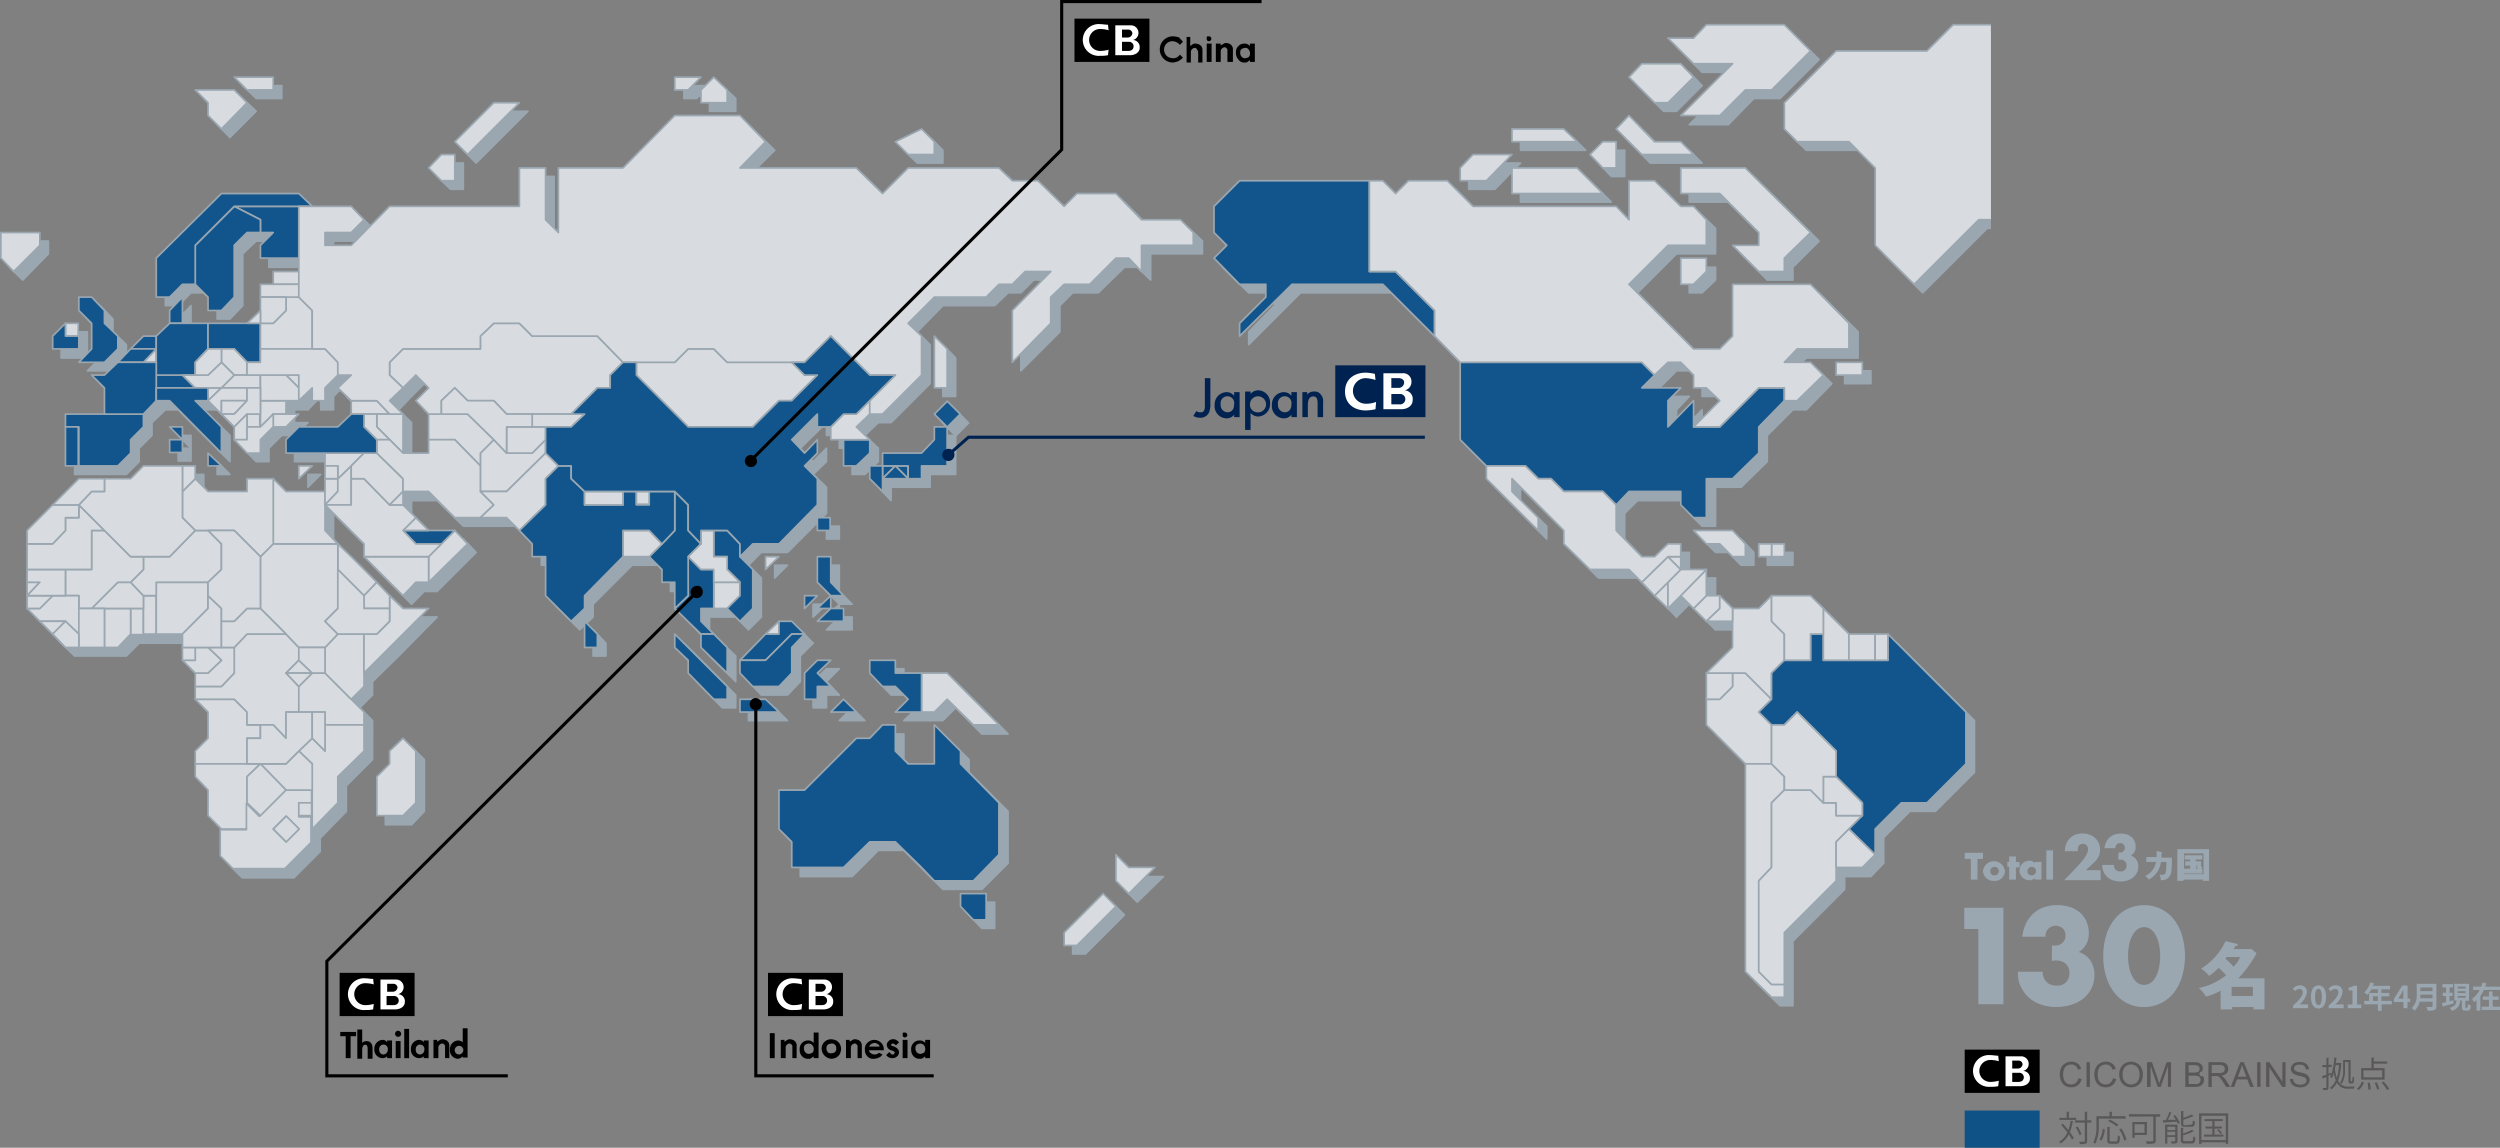 <svg id="layout" xmlns="http://www.w3.org/2000/svg" xmlns:xlink="http://www.w3.org/1999/xlink" viewBox="0 0 410.29 188.36"><rect x="0" y="0" width="410.29" height="188.36" fill="#808080" stroke="none"/><defs><style>.cls-1,.cls-10,.cls-13{fill:none;}.cls-2{clip-path:url(#clip-path);}.cls-14,.cls-3,.cls-4{fill:#9aa7b1;}.cls-3,.cls-4,.cls-5,.cls-6,.cls-7,.cls-8,.cls-9{stroke:#9aa7b1;stroke-linecap:round;stroke-linejoin:round;}.cls-3,.cls-5,.cls-6,.cls-7{stroke-width:0.28px;}.cls-4{stroke-width:0.28px;}.cls-5,.cls-8{fill:#11558c;}.cls-6,.cls-9{fill:#d8dbdf;}.cls-17,.cls-7{fill:#0e5286;}.cls-8,.cls-9{stroke-width:0.28px;}.cls-10{stroke:#002250;}.cls-10,.cls-13{stroke-width:0.51px;}.cls-11{fill:#002250;}.cls-12{fill:#fff;}.cls-13{stroke:#000;}.cls-15{isolation:isolate;}.cls-16{fill:#595757;}</style><clipPath id="clip-path" transform="translate(-124.56 -368.54)"><rect class="cls-1" x="102.6" y="360.2" width="348.7" height="198.6"/></clipPath></defs><g class="cls-2"><polygon class="cls-3" points="146.24 77.86 146.24 79.96 148.34 77.86 146.24 77.86"/><polygon class="cls-3" points="65.44 124.66 65.44 126.76 63.24 128.96 63.24 135.36 67.54 135.36 69.64 133.16 69.64 124.66 67.54 122.56 65.44 124.66"/><polygon class="cls-3" points="97.34 107.66 99.44 107.66 99.44 105.56 97.34 103.36 97.34 107.66"/><polygon class="cls-3" points="42.04 122.56 44.14 122.56 44.14 120.46 42.04 120.46 42.04 118.26 39.84 116.16 33.44 116.16 35.64 118.26 35.64 122.56 33.44 124.66 33.44 126.76 42.04 126.76 42.04 122.56"/><polygon class="cls-3" points="42.04 118.26 42.04 120.46 44.14 120.46 46.24 120.46 48.34 122.56 48.34 118.26 50.54 118.26 50.54 114.06 48.34 111.86 50.54 109.76 50.54 107.66 48.34 105.56 42.04 105.56 39.84 107.66 39.84 111.86 37.74 114.06 33.44 114.06 33.44 116.16 39.84 116.16 42.04 118.26"/><polygon class="cls-3" points="42.04 133.16 42.04 128.96 44.14 126.76 42.04 126.76 33.44 126.76 33.44 128.86 35.64 131.06 35.64 135.36 37.74 137.46 42.04 137.46 42.04 133.16"/><polygon class="cls-3" points="52.64 111.86 50.54 114.06 50.54 118.26 52.64 118.26 54.74 118.26 54.74 120.46 61.14 120.46 61.14 118.26 59.04 116.16 54.74 111.86 52.64 111.86"/><polygon class="cls-3" points="54.74 124.66 52.64 122.56 50.54 124.66 52.64 126.76 52.64 131.06 52.64 133.16 52.64 135.36 52.64 137.46 56.84 133.16 56.84 128.96 61.14 124.66 61.14 120.46 54.74 120.46 54.74 124.66"/><path class="cls-3" d="M175.1,503.9v-2.1h2.1v-2.1h-4.3l-4.3,4.3-2.1-2.1v4.3h-4.3v4.3l2.1,2.1h8.5l4.3-4.3v-4.4Zm-2.2,4.2-2.1-2.1,2.1-2.1L175,506Z" transform="translate(-124.56 -368.54)"/><rect class="cls-3" x="22.84" y="101.26" width="2.1" height="4.3"/><polygon class="cls-3" points="24.94 99.16 24.94 101.26 24.94 105.56 27.14 105.56 27.14 99.16 24.94 99.16"/><polygon class="cls-3" points="56.84 105.56 54.74 107.66 54.74 111.86 59.04 116.16 61.14 114.06 61.14 111.86 61.14 105.56 56.84 105.56"/><polygon class="cls-3" points="39.84 111.86 39.84 107.66 37.74 107.66 35.64 107.66 37.74 109.76 35.64 111.86 33.44 111.86 33.44 114.06 37.74 114.06 39.84 111.86"/><polygon class="cls-3" points="35.64 101.26 35.64 99.16 35.64 97.06 27.14 97.06 27.14 99.16 27.14 105.56 31.34 105.56 33.44 103.36 35.64 101.26"/><polygon class="cls-3" points="37.74 109.76 35.64 107.66 33.44 107.66 33.44 109.76 31.34 109.76 33.44 111.86 35.64 111.86 37.74 109.76"/><rect class="cls-3" x="31.34" y="107.66" width="2.1" height="2.1"/><polygon class="cls-3" points="35.64 107.66 37.74 107.66 37.74 103.36 37.74 101.26 35.64 99.16 35.64 101.26 33.44 103.36 31.34 105.56 31.34 107.66 33.44 107.66 35.64 107.66"/><rect class="cls-3" x="46.24" y="45.96" width="4.3" height="2.1"/><polygon class="cls-3" points="39.84 35.36 44.14 37.46 44.14 39.56 46.24 39.56 44.14 41.66 44.14 43.86 50.54 43.86 50.54 35.36 39.84 35.36"/><polygon class="cls-3" points="65.44 103.36 63.24 105.56 61.14 105.56 61.14 111.86 65.44 107.66 71.74 101.26 67.54 101.26 65.44 99.16 65.44 101.26 65.44 103.36"/><polygon class="cls-3" points="39.84 35.36 33.44 41.66 33.44 48.06 35.64 50.16 35.64 52.36 37.74 52.36 39.84 50.16 39.84 41.66 42.04 39.56 44.14 39.56 44.14 37.46 39.84 35.36"/><polygon class="cls-3" points="18.54 101.26 18.54 107.66 20.74 107.66 22.84 105.56 22.84 101.26 18.54 101.26"/><rect class="cls-3" x="42.04" y="69.36" width="2.1" height="2.1"/><polygon class="cls-3" points="50.54 62.96 48.34 62.96 50.54 65.06 50.54 62.96"/><polygon class="cls-3" points="61.14 99.16 63.24 97.06 59.04 92.76 56.84 90.66 56.84 94.86 61.14 99.16"/><polygon class="cls-3" points="61.14 101.26 65.44 101.26 65.44 99.16 63.24 97.06 61.14 99.16 61.14 101.26"/><polygon class="cls-3" points="46.24 90.66 46.24 90.66 46.24 90.66 44.14 92.76 44.14 101.26 48.34 105.56 50.54 107.66 54.74 107.66 56.84 105.56 54.74 103.36 56.84 101.26 56.84 94.86 56.84 90.66 46.24 90.66"/><polygon class="cls-3" points="31.34 50.16 29.24 52.36 29.24 54.46 31.34 54.46 31.34 50.16"/><polygon class="cls-3" points="12.24 69.36 12.24 71.46 14.34 71.46 14.34 77.86 20.74 77.86 22.84 75.76 22.84 73.56 24.94 71.46 24.94 69.36 18.54 69.36 12.24 69.36"/><polygon class="cls-3" points="48.34 82.16 46.24 79.96 46.24 90.66 46.24 90.66 56.84 90.66 54.74 88.46 54.74 84.26 54.74 82.16 48.34 82.16"/><rect class="cls-3" x="12.24" y="71.46" width="2.1" height="6.4"/><polygon class="cls-3" points="5.84 97.06 5.84 99.16 7.94 97.06 5.84 97.06"/><polygon class="cls-3" points="48.34 111.86 52.64 111.86 50.54 109.76 48.34 111.86"/><polygon class="cls-3" points="50.54 114.06 52.64 111.86 48.34 111.86 50.54 114.06"/><polygon class="cls-3" points="44.14 126.76 48.34 131.06 52.64 131.06 52.64 126.76 50.54 124.66 48.34 126.76 44.14 126.76"/><polygon class="cls-3" points="48.34 122.56 46.24 120.46 44.14 120.46 44.14 122.56 42.04 122.56 42.04 126.76 44.14 126.76 48.34 126.76 50.54 124.66 52.64 122.56 52.64 118.26 50.54 118.26 48.34 118.26 48.34 122.56"/><polygon class="cls-3" points="20.74 97.06 16.44 101.26 18.54 101.26 22.84 101.26 24.94 101.26 24.94 99.16 22.84 97.06 20.74 97.06"/><polygon class="cls-3" points="37.74 90.66 35.64 88.46 33.44 88.46 29.24 92.76 24.94 92.76 24.94 94.86 22.84 97.06 24.94 99.16 27.14 99.16 27.14 97.06 35.64 97.06 37.74 94.86 37.74 90.66"/><polygon class="cls-3" points="52.64 111.86 54.74 111.86 54.74 107.66 50.54 107.66 50.54 109.76 52.64 111.86"/><polygon class="cls-3" points="22.84 97.06 24.94 94.86 24.94 92.76 22.84 92.76 18.54 88.46 16.44 88.46 16.44 94.86 12.24 94.86 12.24 99.16 14.34 99.16 14.34 101.26 16.44 101.26 20.74 97.06 22.84 97.06"/><polygon class="cls-3" points="63.24 105.56 65.44 103.36 65.44 101.26 61.14 101.26 61.14 99.16 56.84 94.86 56.84 101.26 54.74 103.36 56.84 105.56 61.14 105.56 63.24 105.56"/><polygon class="cls-3" points="139.84 77.86 141.94 77.86 144.14 75.76 144.14 73.56 139.84 73.56 139.84 77.86"/><rect class="cls-3" x="50.54" y="133.16" width="2.1" height="2.1"/><polygon class="cls-3" points="42.04 128.96 42.04 133.16 44.14 135.36 48.34 131.06 44.14 126.76 42.04 128.96"/><polygon class="cls-3" points="54.74 124.66 54.74 120.46 54.74 118.26 52.64 118.26 52.64 122.56 54.74 124.66"/><polygon class="cls-3" points="14.34 105.56 14.34 101.26 14.34 99.16 12.24 99.16 10.04 99.16 7.94 101.26 5.84 101.26 7.94 103.36 12.24 103.36 14.34 105.56"/><polygon class="cls-3" points="10.04 99.16 5.84 99.16 5.84 101.26 7.94 101.26 10.04 99.16"/><polygon class="cls-3" points="12.24 99.16 12.24 94.86 5.84 94.86 5.84 97.06 7.94 97.06 5.84 99.16 10.04 99.16 12.24 99.16"/><polygon class="cls-3" points="16.44 94.86 16.44 88.46 18.54 88.46 14.34 84.26 14.34 86.36 12.24 86.36 12.24 88.46 10.04 90.66 5.84 90.66 5.84 94.86 12.24 94.86 16.44 94.86"/><polygon class="cls-3" points="24.94 60.86 27.14 60.86 27.14 58.76 24.94 60.86"/><polygon class="cls-3" points="39.84 103.36 37.74 103.36 37.74 107.66 39.84 107.66 42.04 105.56 48.34 105.56 44.14 101.26 42.04 101.26 39.84 103.36"/><polygon class="cls-3" points="7.94 103.36 10.04 105.56 12.24 103.36 7.94 103.36"/><polygon class="cls-3" points="16.44 101.26 14.34 101.26 14.34 105.56 14.34 107.66 18.54 107.66 18.54 101.26 16.44 101.26"/><polygon class="cls-3" points="12.24 103.36 10.04 105.56 12.24 107.66 14.34 107.66 14.34 105.56 12.24 103.36"/><polygon class="cls-3" points="31.34 86.36 33.44 88.46 35.64 88.46 39.84 88.46 44.14 92.76 46.24 90.66 46.24 79.96 42.04 79.96 42.04 82.16 35.64 82.16 33.44 79.96 31.34 82.16 31.34 86.36"/><polygon class="cls-3" points="35.64 88.46 37.74 90.66 37.74 94.86 35.64 97.06 35.64 99.16 37.74 101.26 37.74 103.36 39.84 103.36 42.04 101.26 44.14 101.26 44.14 92.76 39.84 88.46 35.64 88.46"/><polygon class="cls-3" points="33.44 79.96 33.44 77.86 31.34 77.86 31.34 82.16 33.44 79.96"/><polygon class="cls-3" points="12.24 88.46 12.24 86.36 14.34 86.36 14.34 84.26 10.04 84.26 5.84 88.46 5.84 90.66 10.04 90.66 12.24 88.46"/><polygon class="cls-3" points="16.44 82.16 14.34 84.26 18.54 88.46 22.84 92.76 24.94 92.76 29.24 92.76 33.44 88.46 31.34 86.36 31.34 82.16 31.34 77.86 24.94 77.86 22.84 79.96 18.54 79.96 18.54 82.16 16.44 82.16"/><polygon class="cls-3" points="16.44 82.16 18.54 82.16 18.54 79.96 14.34 79.96 10.04 84.26 14.34 84.26 16.44 82.16"/><polygon class="cls-3" points="141.94 69.36 139.84 69.36 137.74 71.46 137.74 73.56 139.84 73.56 144.14 73.56 141.94 71.46 144.14 69.36 144.14 67.26 141.94 69.36"/><polygon class="cls-3" points="56.84 79.96 54.74 79.96 54.74 82.16 54.74 84.26 56.84 82.16 56.84 79.96"/><polygon class="cls-3" points="59.04 79.96 59.04 77.86 56.84 79.96 56.84 82.16 54.74 84.26 59.04 84.26 59.04 79.96"/><polygon class="cls-3" points="56.84 79.96 59.04 77.86 61.14 75.76 54.74 75.76 54.74 77.86 56.84 77.86 56.84 79.96"/><polygon class="cls-3" points="71.74 92.76 71.74 97.06 78.14 90.66 76.04 88.46 73.94 90.66 71.74 92.76"/><polygon class="cls-3" points="69.64 90.66 73.94 90.66 76.04 88.46 71.74 88.46 67.54 88.46 69.64 90.66"/><polygon class="cls-3" points="61.14 92.76 67.54 99.16 69.64 97.06 71.74 97.06 71.74 92.76 61.14 92.76"/><polygon class="cls-3" points="84.54 75.76 82.44 73.56 80.24 75.76 80.24 77.86 80.24 82.16 84.54 82.16 90.94 75.76 90.94 73.56 88.84 75.76 84.54 75.76"/><polygon class="cls-3" points="84.54 71.46 84.54 75.76 88.84 75.76 90.94 73.56 90.94 71.46 88.84 71.46 84.54 71.46"/><polygon class="cls-3" points="82.44 73.56 78.14 69.36 73.94 69.36 71.74 69.36 71.74 73.56 76.04 73.56 80.24 77.86 80.24 75.76 82.44 73.56"/><polygon class="cls-3" points="63.24 69.36 65.44 69.36 63.24 67.26 59.04 67.26 59.04 69.36 61.14 69.36 63.24 69.36"/><polygon class="cls-3" points="71.74 88.46 69.64 86.36 67.54 88.46 71.74 88.46"/><polygon class="cls-3" points="63.24 71.46 65.44 73.56 67.54 75.76 67.54 69.36 65.44 69.36 63.24 69.36 63.24 71.46"/><polygon class="cls-3" points="63.24 69.36 61.14 69.36 61.14 71.46 63.24 73.56 65.44 73.56 63.24 71.46 63.24 69.36"/><polygon class="cls-3" points="71.74 65.06 69.64 67.26 71.74 69.36 73.94 69.36 73.94 67.26 76.04 65.06 78.14 67.26 82.44 67.26 84.54 69.36 88.84 69.36 95.14 69.36 99.44 65.06 101.54 65.06 101.54 62.96 103.74 60.86 99.44 56.56 88.84 56.56 86.64 54.46 82.44 54.46 80.24 56.56 80.24 58.76 67.54 58.76 65.44 60.86 65.44 62.96 67.54 65.06 69.64 62.96 71.74 65.06"/><polygon class="cls-3" points="88.84 71.46 90.94 71.46 95.14 71.46 97.34 69.36 95.14 69.36 88.84 69.36 88.84 71.46"/><polygon class="cls-3" points="122.84 97.06 118.54 97.06 118.54 101.26 120.74 101.26 122.84 99.16 122.84 97.06"/><polygon class="cls-3" points="118.54 94.86 116.44 94.86 114.34 92.76 114.34 99.16 112.24 101.26 116.44 105.56 118.54 105.56 116.44 103.36 116.44 101.26 118.54 101.26 118.54 97.06 118.54 94.86"/><polygon class="cls-3" points="120.74 88.46 118.54 88.46 118.54 92.76 120.74 92.76 120.74 94.86 122.84 97.06 122.84 99.16 120.74 101.26 122.84 103.36 124.94 101.26 124.94 94.86 122.84 92.76 122.84 90.66 120.74 88.46"/><polygon class="cls-3" points="114.34 92.76 116.44 90.66 114.34 88.46 114.34 84.26 112.24 82.16 112.24 88.46 110.04 90.66 107.94 92.76 110.04 94.86 110.04 97.06 112.24 97.06 112.24 99.16 112.24 101.26 114.34 99.16 114.34 92.76"/><polygon class="cls-3" points="61.14 79.96 59.04 79.96 59.04 84.26 54.74 84.26 61.14 90.66 61.14 92.76 71.74 92.76 73.94 90.66 69.64 90.66 67.54 88.46 69.64 86.36 67.54 84.26 65.44 84.26 61.14 79.96"/><polygon class="cls-3" points="27.14 62.96 27.14 65.06 33.44 65.06 31.34 62.96 27.14 62.96"/><polygon class="cls-3" points="63.24 75.76 61.14 75.76 59.04 77.86 59.04 79.96 61.14 79.96 65.44 84.26 67.54 82.16 67.54 79.96 63.24 75.76"/><polygon class="cls-3" points="80.24 82.16 80.24 77.86 76.04 73.56 71.74 73.56 71.74 75.76 67.54 75.76 65.44 73.56 63.24 73.56 63.24 75.76 67.54 79.96 67.54 82.16 71.74 82.16 76.04 86.36 80.24 86.36 82.44 84.26 80.24 82.16"/><polygon class="cls-3" points="67.54 84.26 67.54 82.16 65.44 84.26 67.54 84.26"/><polygon class="cls-3" points="90.94 79.96 93.04 77.86 90.94 75.76 84.54 82.16 80.24 82.16 82.44 84.26 80.24 86.36 82.44 86.36 84.54 86.36 86.64 88.46 90.94 84.26 90.94 79.96"/><polygon class="cls-3" points="107.94 88.46 103.74 88.46 103.74 92.76 107.94 92.76 110.04 90.66 107.94 88.46"/><polygon class="cls-3" points="107.94 88.46 110.04 90.66 112.24 88.46 112.24 82.16 107.94 82.16 107.94 84.26 105.84 84.26 105.84 82.16 103.74 82.16 103.74 84.26 97.34 84.26 97.34 82.16 95.14 79.96 95.14 77.86 93.04 77.86 90.94 79.96 90.94 84.26 86.64 88.46 88.84 90.66 88.84 92.76 90.94 92.76 90.94 99.16 95.14 103.36 97.34 101.26 97.34 99.16 103.74 92.76 103.74 88.46 107.94 88.46"/><rect class="cls-3" x="54.74" y="77.86" width="2.1" height="2.1"/><polygon class="cls-3" points="27.14 56.56 24.94 56.56 22.84 58.76 27.14 58.76 27.14 56.56"/><polygon class="cls-3" points="27.14 60.86 27.14 62.96 31.34 62.96 33.44 62.96 33.44 60.86 35.64 58.76 35.64 54.46 31.34 54.46 31.34 54.46 29.24 54.46 27.14 56.56 27.14 58.76 27.14 60.86"/><polygon class="cls-3" points="27.14 58.76 22.84 58.76 20.74 60.86 24.94 60.86 27.14 58.76"/><polygon class="cls-3" points="35.64 65.06 35.64 67.26 37.74 65.06 35.64 65.06"/><polygon class="cls-3" points="37.74 58.76 39.84 58.76 42.04 60.86 44.14 60.86 44.14 58.76 44.14 54.46 42.04 54.46 35.64 54.46 35.64 58.76 37.74 58.76"/><polygon class="cls-3" points="82.44 73.56 84.54 75.76 84.54 71.46 88.84 71.46 88.84 69.36 84.54 69.36 82.44 67.26 78.14 67.26 76.04 65.06 73.94 67.26 73.94 69.36 78.14 69.36 82.44 73.56"/><polygon class="cls-3" points="48.34 52.36 46.24 54.46 44.14 54.46 44.14 58.76 52.64 58.76 52.64 52.36 50.54 50.16 48.34 50.16 48.34 52.36"/><polygon class="cls-3" points="37.74 58.76 37.74 60.86 39.84 62.96 42.04 62.96 42.04 60.86 39.84 58.76 37.74 58.76"/><polygon class="cls-3" points="37.74 65.06 42.04 65.06 44.14 65.06 44.14 62.96 42.04 62.96 39.84 62.96 37.74 65.06"/><polygon class="cls-3" points="50.54 50.16 50.54 48.06 50.54 48.06 46.24 48.06 44.14 48.06 44.14 50.16 48.34 50.16 50.54 50.16"/><polygon class="cls-3" points="42.04 67.26 42.04 65.06 37.74 65.06 35.64 67.26 37.74 69.36 37.74 67.26 42.04 67.26"/><polygon class="cls-3" points="46.24 54.46 48.34 52.36 48.34 50.16 44.14 50.16 44.14 52.36 44.14 54.46 46.24 54.46"/><polygon class="cls-3" points="44.14 69.36 44.14 71.46 46.24 69.36 48.34 69.36 48.34 67.26 44.14 67.26 44.14 69.36"/><polygon class="cls-3" points="114.34 71.46 124.94 71.46 129.24 67.26 131.34 67.26 135.64 62.96 133.44 62.96 131.34 60.86 120.74 60.86 118.54 58.76 114.34 58.76 112.24 60.86 105.84 60.86 105.84 62.96 114.34 71.46"/><polygon class="cls-3" points="48.34 62.96 44.14 62.96 44.14 65.06 44.14 67.26 48.34 67.26 50.54 67.26 50.54 65.06 48.34 62.96"/><polygon class="cls-3" points="54.74 58.76 52.64 58.76 44.14 58.76 44.14 60.86 42.04 60.86 42.04 62.96 44.14 62.96 48.34 62.96 50.54 62.96 50.54 65.06 50.54 67.26 52.64 65.06 52.64 67.26 54.74 67.26 54.74 65.06 56.84 62.96 56.84 60.86 54.74 58.76"/><polygon class="cls-3" points="116.44 94.86 118.54 94.86 118.54 97.06 122.84 97.06 120.74 94.86 120.74 92.76 118.54 92.76 118.54 88.46 116.44 88.46 116.44 90.66 114.34 92.76 116.44 94.86"/><polygon class="cls-3" points="42.04 67.26 37.74 67.26 37.74 69.36 39.84 69.36 42.04 67.26"/><rect class="cls-3" x="105.84" y="82.16" width="2.1" height="2.1"/><polygon class="cls-3" points="103.74 84.26 103.74 82.16 99.44 82.16 97.34 82.16 97.34 84.26 103.74 84.26"/><polygon class="cls-3" points="37.74 60.86 35.64 62.96 33.44 62.96 31.34 62.96 33.44 65.06 35.64 65.06 37.74 65.06 39.84 62.96 37.74 60.86"/><polygon class="cls-3" points="44.14 69.36 44.14 67.26 44.14 65.06 42.04 65.06 42.04 67.26 39.84 69.36 37.74 69.36 39.84 71.46 42.04 69.36 44.14 69.36"/><polygon class="cls-3" points="42.04 71.46 42.04 69.36 39.84 71.46 39.84 73.56 42.04 73.56 42.04 71.46"/><polygon class="cls-3" points="63.24 75.76 63.24 73.56 61.14 71.46 61.14 69.36 59.04 69.36 56.84 71.46 50.54 71.46 48.34 73.56 48.34 75.76 50.54 75.76 54.74 75.76 61.14 75.76 63.24 75.76"/><polygon class="cls-3" points="46.24 71.46 48.34 71.46 50.54 69.36 48.34 69.36 46.24 69.36 46.24 71.46"/><polygon class="cls-3" points="44.14 71.46 42.04 71.46 42.04 73.56 39.84 73.56 42.04 75.76 44.14 75.76 44.14 73.56 46.24 71.46 46.24 69.36 44.14 71.46"/><polygon class="cls-3" points="37.74 60.86 37.74 58.76 35.64 58.76 33.44 60.86 33.44 62.96 35.64 62.96 37.74 60.86"/><polygon class="cls-3" points="16.44 58.76 14.34 60.86 18.54 60.86 20.74 58.76 20.74 56.56 18.54 54.46 18.54 52.36 16.44 50.16 14.34 50.16 14.34 52.36 16.44 54.46 16.44 58.76"/><rect class="cls-3" x="12.24" y="54.46" width="2.1" height="2.1"/><polygon class="cls-3" points="12.24 54.46 10.04 56.56 10.04 58.76 14.34 58.76 14.34 56.56 12.24 56.56 12.24 54.46"/><polygon class="cls-3" points="27.14 62.96 27.14 60.86 24.94 60.86 20.74 60.86 18.54 62.96 16.44 62.96 18.54 65.06 18.54 69.36 24.94 69.36 27.14 67.26 27.14 65.06 27.14 62.96"/><polygon class="cls-3" points="29.24 71.46 31.34 73.56 31.34 71.46 29.24 71.46"/><polygon class="cls-3" points="33.44 65.06 27.14 65.06 27.14 67.26 29.24 67.26 37.74 75.76 37.74 71.46 33.44 67.26 35.64 67.26 35.64 65.06 33.44 65.06"/><rect class="cls-3" x="29.24" y="73.56" width="2.1" height="2.1"/><polygon class="cls-3" points="35.64 77.86 37.74 77.86 35.64 75.76 35.64 77.86"/><polygon class="cls-3" points="50.54 79.96 52.64 77.86 50.54 77.86 50.54 79.96"/><polygon class="cls-3" points="39.84 35.36 50.54 35.36 52.64 35.36 50.54 33.16 37.74 33.16 27.14 43.86 27.14 50.16 29.24 50.16 31.34 48.06 33.44 48.06 33.44 41.66 39.84 35.36"/><polygon class="cls-3" points="35.64 20.46 37.74 22.56 42.04 18.26 39.84 16.16 33.44 16.16 35.64 18.26 35.64 20.46"/><polygon class="cls-3" points="46.24 16.16 46.24 14.06 42.04 14.06 39.84 14.06 42.04 16.16 46.24 16.16"/><polygon class="cls-3" points="195.14 37.46 188.84 37.46 184.54 33.16 178.14 33.16 176.04 35.36 171.74 31.06 167.54 31.06 165.44 28.96 150.54 28.96 146.24 33.16 141.94 28.96 122.84 28.96 127.14 24.66 122.84 20.46 112.24 20.46 103.74 28.96 93.04 28.96 93.04 39.56 90.94 37.46 90.94 28.96 86.64 28.96 86.64 35.36 65.44 35.36 59.04 41.66 54.74 41.66 54.74 39.56 59.04 39.56 61.14 37.46 59.04 35.36 52.64 35.36 50.54 35.36 50.54 43.86 50.54 45.96 50.54 48.06 50.54 48.06 50.54 50.16 52.64 52.36 52.64 58.76 54.74 58.76 56.84 60.86 56.84 62.96 59.04 62.96 56.84 65.06 59.04 67.26 63.24 67.26 65.44 69.36 67.54 69.36 65.44 67.26 67.54 65.06 65.44 62.96 65.44 60.86 67.54 58.76 80.24 58.76 80.24 56.56 82.44 54.46 86.64 54.46 88.84 56.56 99.44 56.56 103.74 60.86 105.84 60.86 112.24 60.86 114.34 58.76 118.54 58.76 120.74 60.86 131.34 60.86 133.44 60.86 137.74 56.56 144.14 62.96 148.34 62.96 144.14 67.26 144.14 69.36 146.24 69.36 152.64 62.96 152.64 56.56 150.54 54.46 154.74 50.16 163.24 50.16 165.44 48.06 167.54 48.06 169.64 45.96 173.94 45.96 167.54 52.36 167.54 60.86 173.94 54.46 173.94 50.16 176.04 48.06 180.24 48.06 184.54 43.86 186.64 43.86 188.84 45.96 188.84 41.66 197.34 41.66 197.34 39.56 195.14 37.46"/><polygon class="cls-3" points="44.14 52.36 42.04 54.46 44.14 54.46 44.14 52.36"/><polygon class="cls-3" points="86.64 18.26 82.44 18.26 76.04 24.66 78.14 26.76 86.64 18.26"/><polygon class="cls-3" points="76.04 31.06 76.04 26.76 73.94 26.76 71.74 28.96 73.94 31.06 76.04 31.06"/><polygon class="cls-3" points="116.44 14.06 112.24 14.06 112.24 16.16 114.34 16.16 116.44 14.06"/><polygon class="cls-3" points="116.44 18.26 120.74 18.26 120.74 16.16 118.54 14.06 116.44 16.16 116.44 18.26"/><polygon class="cls-3" points="154.74 26.76 154.74 24.66 152.64 22.56 148.34 24.66 150.54 26.76 154.74 26.76"/><polygon class="cls-3" points="154.74 56.56 154.74 65.06 156.84 65.06 156.84 58.76 154.74 56.56"/><polygon class="cls-3" points="148.34 77.86 150.54 79.96 150.54 77.86 148.34 77.86"/><rect class="cls-4" x="279.91" y="436.44" width="3" height="3" transform="translate(-351.79 -41.36) rotate(-44.99)"/><polygon class="cls-3" points="154.74 73.56 152.64 75.76 146.24 75.76 146.24 77.86 148.34 77.86 150.54 77.86 150.54 79.96 152.64 79.96 152.64 77.86 156.84 77.86 156.84 71.46 154.74 71.46 154.74 73.56"/><polygon class="cls-3" points="146.24 79.96 150.54 79.96 148.34 77.86 146.24 79.96"/><polygon class="cls-3" points="144.14 77.86 144.14 79.96 146.24 82.16 146.24 79.96 146.24 77.86 144.14 77.86"/><rect class="cls-3" x="135.64" y="86.36" width="2.1" height="2.1"/><polygon class="cls-3" points="141.94 69.36 144.14 67.26 148.34 62.96 144.14 62.96 137.74 56.56 133.44 60.86 131.34 60.86 133.44 62.96 135.64 62.96 131.34 67.26 129.24 67.26 124.94 71.46 114.34 71.46 105.84 62.96 105.84 60.86 103.74 60.86 101.54 62.96 101.54 65.06 99.44 65.06 95.14 69.36 97.34 69.36 95.14 71.46 90.94 71.46 90.94 73.56 90.94 75.76 93.04 77.86 95.14 77.86 95.14 79.96 97.34 82.16 99.44 82.16 103.74 82.16 105.84 82.16 107.94 82.16 112.24 82.16 114.34 84.26 114.34 88.46 116.44 90.66 116.44 88.46 118.54 88.46 120.74 88.46 122.84 90.66 122.84 92.76 124.94 90.66 129.24 90.66 135.64 84.26 135.64 79.96 133.44 77.86 135.64 75.76 135.64 73.56 133.44 75.76 131.34 73.56 135.64 69.36 135.64 71.46 137.74 71.46 139.84 69.36 141.94 69.36"/><polygon class="cls-3" points="127.14 92.76 127.14 94.86 129.24 92.76 127.14 92.76"/><polygon class="cls-3" points="133.44 101.26 135.64 99.16 133.44 99.16 133.44 101.26"/><polygon class="cls-3" points="137.74 101.26 137.74 99.16 135.64 101.26 137.74 101.26"/><polygon class="cls-3" points="137.74 97.06 137.74 92.76 135.64 92.76 135.64 97.06 137.74 99.16 139.84 99.16 137.74 97.06"/><polygon class="cls-3" points="139.84 103.36 139.84 101.26 137.74 101.26 135.64 103.36 139.84 103.36"/><polygon class="cls-3" points="129.24 105.56 129.24 103.36 127.14 105.56 129.24 105.56"/><polygon class="cls-3" points="116.44 107.66 120.74 111.86 120.74 107.66 118.54 105.56 116.44 105.56 116.44 107.66"/><polygon class="cls-3" points="127.14 105.56 122.84 109.76 127.14 109.76 131.34 105.56 133.44 105.56 131.34 103.36 129.24 103.36 129.24 105.56 127.14 105.56"/><polygon class="cls-3" points="152.64 111.86 152.64 118.26 154.74 118.26 156.84 116.16 161.14 120.46 165.44 120.46 156.84 111.86 152.64 111.86"/><polygon class="cls-3" points="139.84 116.16 137.74 118.26 141.94 118.26 139.84 116.16"/><polygon class="cls-3" points="127.14 109.76 122.84 109.76 122.84 111.86 124.94 114.06 129.24 114.06 131.34 111.86 131.34 107.66 133.44 105.56 131.34 105.56 127.14 109.76"/><polygon class="cls-3" points="135.64 109.76 133.44 111.86 133.44 116.16 135.64 116.16 135.64 114.06 137.74 114.06 135.64 111.86 137.74 109.76 135.64 109.76"/><polygon class="cls-3" points="112.24 107.66 114.34 109.76 114.34 111.86 118.54 116.16 120.74 116.16 120.74 114.06 112.24 105.56 112.24 107.66"/><polygon class="cls-3" points="122.84 118.26 129.24 118.26 127.14 116.16 122.84 116.16 122.84 118.26"/><polygon class="cls-3" points="148.34 111.86 148.34 109.76 144.14 109.76 144.14 111.86 146.24 114.06 148.34 114.06 150.54 116.16 148.34 118.26 152.64 118.26 152.64 111.86 148.34 111.86"/><polygon class="cls-3" points="159.04 124.66 154.74 120.46 154.74 126.76 150.54 126.76 148.34 124.66 148.34 120.46 146.24 120.46 144.14 122.56 141.94 122.56 133.44 131.06 129.24 131.06 129.24 137.46 131.34 139.56 131.34 143.86 139.84 143.86 144.14 139.56 148.34 139.56 152.64 143.86 154.74 145.96 161.14 145.96 165.44 141.66 165.44 133.16 159.04 126.76 159.04 124.66"/><polygon class="cls-3" points="159.04 150.16 161.14 152.36 163.24 152.36 163.24 148.06 159.04 148.06 159.04 150.16"/><polygon class="cls-3" points="279.34 88.46 281.54 90.66 283.64 90.66 285.74 92.76 287.84 92.76 287.84 90.66 285.74 88.46 279.34 88.46"/><rect class="cls-3" x="292.14" y="90.66" width="2.1" height="2.1"/><rect class="cls-3" x="290.04" y="90.66" width="2.1" height="2.1"/><polygon class="cls-3" points="283.64 99.16 281.54 99.16 279.34 101.26 281.54 103.36 283.64 101.26 283.64 99.16"/><polygon class="cls-3" points="273.04 99.16 275.14 101.26 275.14 97.06 273.04 99.16"/><polygon class="cls-3" points="281.54 94.86 277.24 99.16 279.34 101.26 281.54 99.16 281.54 94.86"/><polygon class="cls-3" points="277.24 94.86 275.14 97.06 275.14 101.26 277.24 99.16 281.54 94.86 277.24 94.86"/><polygon class="cls-3" points="277.24 94.86 275.14 92.76 270.84 97.06 273.04 99.16 275.14 97.06 277.24 94.86"/><polygon class="cls-3" points="253.84 79.96 255.94 79.96 258.14 82.16 264.44 82.16 266.64 84.26 268.74 82.16 277.24 82.16 277.24 84.26 279.34 86.36 281.54 86.36 281.54 79.96 285.74 79.96 290.04 75.76 290.04 71.46 294.24 67.26 294.24 65.06 290.04 65.06 283.64 71.46 279.34 71.46 279.34 67.26 275.14 71.46 275.14 67.26 277.24 65.06 270.84 65.06 273.04 62.96 270.84 60.86 241.04 60.86 241.04 73.56 245.34 77.86 251.74 77.86 253.84 79.96"/><polygon class="cls-3" points="230.44 45.96 226.14 45.96 226.14 31.06 204.94 31.06 200.64 35.36 200.64 39.56 202.74 41.66 200.64 43.86 204.94 48.06 209.14 48.06 209.14 50.16 204.94 54.46 204.94 56.56 213.44 48.06 228.34 48.06 236.84 56.56 236.84 52.36 230.44 45.96"/><polygon class="cls-3" points="277.24 94.86 277.24 92.76 275.14 92.76 277.24 94.86"/><polygon class="cls-3" points="277.24 92.76 277.24 90.66 275.14 90.66 273.04 92.76 270.84 92.76 266.64 88.46 266.64 84.26 264.44 82.16 258.14 82.16 255.94 79.96 253.84 79.96 251.74 77.86 245.34 77.86 245.34 79.96 253.84 88.46 253.84 86.36 249.54 82.16 249.54 79.96 258.14 88.46 258.14 90.66 262.34 94.86 268.74 94.86 270.84 97.06 275.14 92.76 277.24 92.76"/><polygon class="cls-3" points="292.14 120.46 290.04 118.26 292.14 116.16 287.84 111.86 285.74 111.86 285.74 114.06 283.64 116.16 281.54 116.16 281.54 120.46 285.74 124.66 287.84 126.76 292.14 126.76 292.14 120.46"/><polygon class="cls-3" points="285.74 114.06 285.74 111.86 281.54 111.86 281.54 116.16 283.64 116.16 285.74 114.06"/><polygon class="cls-3" points="290.04 160.86 290.04 145.96 292.14 143.86 292.14 133.16 294.24 131.06 294.24 128.96 292.14 126.76 287.84 126.76 287.84 128.96 287.84 160.86 292.14 165.06 294.24 165.06 294.24 162.96 292.14 162.96 290.04 160.86"/><polygon class="cls-3" points="304.94 137.46 307.04 135.36 302.74 135.36 302.74 133.16 300.64 133.16 298.54 131.06 294.24 131.06 292.14 133.16 292.14 143.86 290.04 145.96 290.04 160.86 292.14 162.96 294.24 162.96 294.24 154.46 298.54 150.16 302.74 145.96 302.74 143.86 302.74 139.56 304.94 137.46"/><polygon class="cls-3" points="287.84 111.86 292.14 116.16 292.14 111.86 294.24 109.76 294.24 105.56 292.14 103.36 292.14 99.16 290.04 101.26 285.74 101.26 285.74 103.36 285.74 107.66 281.54 111.86 285.74 111.86 287.84 111.86"/><polygon class="cls-3" points="311.34 109.76 309.14 109.76 304.94 109.76 300.64 109.76 300.64 105.56 298.54 105.56 298.54 109.76 294.24 109.76 292.14 111.86 292.14 116.16 290.04 118.26 292.14 120.46 294.24 120.46 296.44 118.26 302.74 124.66 302.74 128.96 307.04 133.16 307.04 135.36 304.94 137.46 309.14 141.66 309.14 137.46 313.44 133.16 317.64 133.16 324.04 126.76 324.04 118.26 311.34 105.56 311.34 109.76"/><polygon class="cls-3" points="302.74 139.56 302.74 143.86 307.04 143.86 309.14 141.66 304.94 137.46 302.74 139.56"/><polygon class="cls-3" points="283.64 99.16 283.64 101.26 281.54 103.36 285.74 103.36 285.74 101.26 283.64 99.16"/><polygon class="cls-3" points="300.64 109.76 304.94 109.76 304.94 105.56 300.64 101.26 300.64 105.56 300.64 109.76"/><polygon class="cls-3" points="300.64 133.16 302.74 133.16 302.74 135.36 307.04 135.36 307.04 133.16 302.74 128.96 300.64 128.96 300.64 133.16"/><rect class="cls-3" x="304.94" y="105.56" width="4.3" height="4.3"/><rect class="cls-3" x="309.14" y="105.56" width="2.1" height="4.3"/><polygon class="cls-3" points="294.24 105.56 294.24 109.76 298.54 109.76 298.54 105.56 300.64 105.56 300.64 101.26 298.54 99.16 292.14 99.16 292.14 103.36 294.24 105.56"/><polygon class="cls-3" points="294.24 128.96 294.24 131.06 298.54 131.06 300.64 133.16 300.64 128.96 302.74 128.96 302.74 124.66 296.44 118.26 294.24 120.46 292.14 120.46 292.14 126.76 294.24 128.96"/><polygon class="cls-3" points="176.04 154.46 176.04 156.56 178.14 156.56 184.54 150.16 182.44 148.06 176.04 154.46"/><polygon class="cls-3" points="184.54 141.66 184.54 145.96 186.64 148.06 190.94 143.86 186.64 143.86 184.54 141.66"/><polygon class="cls-3" points="7.94 39.56 1.54 39.56 1.54 43.86 3.74 45.96 7.94 41.66 7.94 39.56"/><polygon class="cls-3" points="347.44 16.16 341.04 9.76 330.44 9.76 328.34 5.56 321.94 5.56 317.64 9.76 302.74 9.76 294.24 18.26 294.24 22.56 296.44 24.66 304.94 24.66 309.14 28.96 309.14 41.66 315.54 48.06 326.14 37.46 330.44 37.46 334.74 33.16 332.54 31.06 347.44 16.16"/><rect class="cls-3" x="302.74" y="60.86" width="4.3" height="2.1"/><polygon class="cls-3" points="273.04 62.96 275.14 60.86 277.24 60.86 279.34 62.96 279.34 65.06 281.54 65.06 283.64 67.26 279.34 71.46 283.64 71.46 290.04 65.06 294.24 65.06 294.24 67.26 296.44 67.26 300.64 62.96 298.54 60.86 294.24 60.86 296.44 58.76 304.94 58.76 304.94 54.46 298.54 48.06 285.74 48.06 285.74 56.56 283.64 58.76 279.34 58.76 268.74 48.06 275.14 41.66 281.54 41.66 281.54 37.46 279.34 35.36 277.24 35.36 273.04 31.06 268.74 31.06 268.74 37.46 266.64 35.36 243.24 35.36 238.94 31.06 232.54 31.06 230.44 33.16 228.34 31.06 226.14 31.06 226.14 45.96 230.44 45.96 236.84 52.36 236.84 56.56 241.04 60.86 270.84 60.86 273.04 62.96"/><polygon class="cls-3" points="249.54 28.96 249.54 33.16 264.44 33.16 260.24 28.96 249.54 28.96"/><polygon class="cls-3" points="249.54 26.76 243.24 26.76 241.04 28.96 241.04 31.06 245.34 31.06 249.54 26.76"/><polygon class="cls-3" points="285.74 41.66 290.04 45.96 294.24 45.96 294.24 43.86 298.54 39.56 287.84 28.96 277.24 28.96 277.24 33.16 283.64 33.16 290.04 39.56 290.04 41.66 285.74 41.66"/><polygon class="cls-3" points="285.74 11.86 277.24 20.46 283.64 20.46 287.84 16.16 292.14 16.16 298.54 9.76 294.24 5.56 281.54 5.56 279.34 7.66 275.14 7.66 279.34 11.86 285.74 11.86"/><polygon class="cls-3" points="279.34 26.76 277.24 24.66 273.04 24.66 268.74 20.46 266.64 22.56 270.84 26.76 279.34 26.76"/><polygon class="cls-3" points="266.64 28.96 266.64 24.66 264.44 24.66 262.34 26.76 264.44 28.96 266.64 28.96"/><polygon class="cls-3" points="258.14 22.56 249.54 22.56 249.54 24.66 260.24 24.66 258.14 22.56"/><polygon class="cls-3" points="275.14 18.26 279.34 14.06 277.24 11.86 270.84 11.86 268.74 14.06 273.04 18.26 275.14 18.26"/><polygon class="cls-3" points="279.34 48.06 281.54 45.96 281.54 43.86 277.24 43.86 277.24 48.06 279.34 48.06"/><rect class="cls-4" x="171.43" y="504.5" width="3" height="3" transform="translate(-431.74 -97.99) rotate(-45.01)"/></g><g class="cls-2"><polygon class="cls-5" points="144.84 76.46 144.84 78.56 146.94 76.46 144.84 76.46"/><polygon class="cls-6" points="63.94 123.26 63.94 125.36 61.84 127.46 61.84 133.86 66.14 133.86 68.24 131.76 68.24 123.26 66.14 121.16 63.94 123.26"/><polygon class="cls-5" points="95.94 106.26 98.04 106.26 98.04 104.06 95.94 101.96 95.94 106.26"/><polygon class="cls-6" points="40.54 121.16 42.74 121.16 42.74 118.96 40.54 118.96 40.54 116.86 38.44 114.76 32.04 114.76 34.14 116.86 34.14 121.16 32.04 123.26 32.04 125.36 40.54 125.36 40.54 121.16"/><polygon class="cls-6" points="40.54 116.86 40.54 118.96 42.74 118.96 44.84 118.96 46.94 121.16 46.94 116.86 49.04 116.86 49.04 112.66 46.94 110.46 49.04 108.36 49.04 106.26 46.94 104.06 40.54 104.06 38.44 106.26 38.44 110.46 36.34 112.66 32.04 112.66 32.04 114.76 38.44 114.76 40.54 116.86"/><polygon class="cls-6" points="40.54 131.76 40.54 127.46 42.74 125.36 40.54 125.36 32.04 125.36 32.04 127.46 34.14 129.66 34.14 133.86 36.34 136.06 40.54 136.06 40.54 131.76"/><polygon class="cls-6" points="51.24 110.46 49.04 112.66 49.04 116.86 51.24 116.86 53.34 116.86 53.34 118.96 59.74 118.96 59.74 116.86 57.64 114.76 53.34 110.46 51.24 110.46"/><polygon class="cls-6" points="53.34 123.26 51.24 121.16 49.04 123.26 51.24 125.36 51.24 129.66 51.24 131.76 51.24 133.86 51.24 136.06 55.44 131.76 55.44 127.46 59.74 123.26 59.74 118.96 53.34 118.96 53.34 123.26"/><path class="cls-6" d="M173.6,502.4v-2.1h2.1v-2.1h-4.3l-4.3,4.3-2.1-2.1v4.3h-4.3V509l2.1,2.1h8.5l4.3-4.3v-4.2h-2Zm-2.1,4.3-2.1-2.1,2.1-2.1,2.1,2.1Z" transform="translate(-124.56 -368.54)"/><rect class="cls-6" x="21.44" y="99.86" width="2.1" height="4.3"/><polygon class="cls-6" points="23.54 97.76 23.54 99.86 23.54 104.06 25.64 104.06 25.64 97.76 23.54 97.76"/><polygon class="cls-6" points="55.44 104.06 53.34 106.26 53.34 110.46 57.64 114.76 59.74 112.66 59.74 110.46 59.74 104.06 55.44 104.06"/><polygon class="cls-6" points="38.44 110.46 38.44 106.26 36.34 106.26 34.14 106.26 36.34 108.36 34.14 110.46 32.04 110.46 32.04 112.66 36.34 112.66 38.44 110.46"/><polygon class="cls-6" points="34.14 99.86 34.14 97.76 34.14 95.56 25.64 95.56 25.64 97.76 25.64 104.06 29.94 104.06 32.04 101.96 34.14 99.86"/><polygon class="cls-6" points="36.34 108.36 34.14 106.26 32.04 106.26 32.04 108.36 29.94 108.36 32.04 110.46 34.14 110.46 36.34 108.36"/><rect class="cls-6" x="29.94" y="106.26" width="2.1" height="2.1"/><polygon class="cls-6" points="34.14 106.26 36.34 106.26 36.34 101.96 36.34 99.86 34.14 97.76 34.14 99.86 32.04 101.96 29.94 104.06 29.94 106.26 32.04 106.26 34.14 106.26"/><rect class="cls-6" x="44.84" y="44.56" width="4.3" height="2.1"/><polygon class="cls-5" points="38.44 33.86 42.74 36.06 42.74 38.16 44.84 38.16 42.74 40.26 42.74 42.36 49.04 42.36 49.04 33.86 38.44 33.86"/><polygon class="cls-6" points="63.94 101.96 61.84 104.06 59.74 104.06 59.74 110.46 63.94 106.26 70.34 99.86 66.14 99.86 63.94 97.76 63.94 99.86 63.94 101.96"/><polygon class="cls-5" points="38.44 33.86 32.04 40.26 32.04 46.66 34.14 48.76 34.14 50.96 36.34 50.96 38.44 48.76 38.44 40.26 40.54 38.16 42.74 38.16 42.74 36.06 38.44 33.86"/><polygon class="cls-6" points="17.14 99.86 17.14 106.26 19.34 106.26 21.44 104.06 21.44 99.86 17.14 99.86"/><rect class="cls-6" x="40.54" y="67.96" width="2.1" height="2.1"/><polygon class="cls-6" points="49.04 61.56 46.94 61.56 49.04 63.66 49.04 61.56"/><polygon class="cls-6" points="59.74 97.76 61.84 95.56 57.64 91.36 55.44 89.26 55.44 93.46 59.74 97.76"/><polygon class="cls-6" points="59.74 99.86 63.94 99.86 63.94 97.76 61.84 95.56 59.74 97.76 59.74 99.86"/><polygon class="cls-6" points="44.84 89.26 44.84 89.26 44.84 89.26 42.74 91.36 42.74 99.86 46.94 104.06 49.04 106.26 53.34 106.26 55.44 104.06 53.34 101.96 55.44 99.86 55.44 93.46 55.44 89.26 44.84 89.26"/><polygon class="cls-5" points="29.94 48.76 27.84 50.96 27.84 53.06 29.94 53.06 29.94 48.76"/><polygon class="cls-5" points="10.74 67.96 10.74 70.06 12.94 70.06 12.94 76.46 19.34 76.46 21.44 74.36 21.44 72.16 23.54 70.06 23.54 67.96 17.14 67.96 10.74 67.96"/><polygon class="cls-6" points="46.94 80.66 44.84 78.56 44.84 89.26 44.84 89.26 55.44 89.26 53.34 87.06 53.34 82.86 53.34 80.66 46.94 80.66"/><rect class="cls-5" x="10.74" y="70.06" width="2.1" height="6.4"/><polygon class="cls-6" points="4.44 95.56 4.44 97.76 6.54 95.56 4.44 95.56"/><polygon class="cls-6" points="46.94 110.46 51.24 110.46 49.04 108.36 46.94 110.46"/><polygon class="cls-6" points="49.04 112.66 51.24 110.46 46.94 110.46 49.04 112.66"/><polygon class="cls-6" points="42.74 125.36 46.94 129.66 51.24 129.66 51.24 125.36 49.04 123.26 46.94 125.36 42.74 125.36"/><polygon class="cls-6" points="46.94 121.16 44.84 118.96 42.74 118.96 42.74 121.16 40.54 121.16 40.54 125.36 42.74 125.36 46.94 125.36 49.04 123.26 51.24 121.16 51.24 116.86 49.04 116.86 46.94 116.86 46.94 121.16"/><polygon class="cls-6" points="19.34 95.56 15.04 99.86 17.14 99.86 21.44 99.86 23.54 99.86 23.54 97.76 21.44 95.56 19.34 95.56"/><polygon class="cls-6" points="36.34 89.26 34.14 87.06 32.04 87.06 27.84 91.36 23.54 91.36 23.54 93.46 21.44 95.56 23.54 97.76 25.64 97.76 25.64 95.56 34.14 95.56 36.34 93.46 36.34 89.26"/><polygon class="cls-6" points="51.24 110.46 53.34 110.46 53.34 106.26 49.04 106.26 49.04 108.36 51.24 110.46"/><polygon class="cls-6" points="21.44 95.56 23.54 93.46 23.54 91.36 21.44 91.36 17.14 87.06 15.04 87.06 15.04 93.46 10.74 93.46 10.74 97.76 12.94 97.76 12.94 99.86 15.04 99.86 19.34 95.56 21.44 95.56"/><polygon class="cls-6" points="61.84 104.06 63.94 101.96 63.94 99.86 59.74 99.86 59.74 97.76 55.44 93.46 55.44 99.86 53.34 101.96 55.44 104.06 59.74 104.06 61.84 104.06"/><polygon class="cls-5" points="138.44 76.46 140.54 76.46 142.74 74.36 142.74 72.16 138.44 72.16 138.44 76.46"/><rect class="cls-6" x="49.04" y="131.76" width="2.1" height="2.1"/><polygon class="cls-6" points="40.54 127.46 40.54 131.76 42.74 133.86 46.94 129.66 42.74 125.36 40.54 127.46"/><polygon class="cls-6" points="53.34 123.26 53.34 118.96 53.34 116.86 51.24 116.86 51.24 121.16 53.34 123.26"/><polygon class="cls-6" points="12.94 104.06 12.94 99.86 12.94 97.76 10.74 97.76 8.64 97.76 6.54 99.86 4.44 99.86 6.54 101.96 10.74 101.96 12.94 104.06"/><polygon class="cls-6" points="8.64 97.76 4.44 97.76 4.44 99.86 6.54 99.86 8.64 97.76"/><polygon class="cls-6" points="10.74 97.76 10.74 93.46 4.44 93.46 4.44 95.56 6.54 95.56 4.44 97.76 8.64 97.76 10.74 97.76"/><polygon class="cls-6" points="15.04 93.46 15.04 87.06 17.14 87.06 12.94 82.86 12.94 84.96 10.74 84.96 10.74 87.06 8.64 89.26 4.44 89.26 4.44 93.46 10.74 93.46 15.04 93.46"/><polygon class="cls-6" points="23.54 59.46 25.64 59.46 25.64 57.26 23.54 59.46"/><polygon class="cls-6" points="38.44 101.96 36.34 101.96 36.34 106.26 38.44 106.26 40.54 104.06 46.94 104.06 42.74 99.86 40.54 99.86 38.44 101.96"/><polygon class="cls-6" points="6.54 101.96 8.64 104.06 10.74 101.96 6.54 101.96"/><polygon class="cls-6" points="15.04 99.86 12.94 99.86 12.94 104.06 12.94 106.26 17.14 106.26 17.14 99.86 15.04 99.86"/><polygon class="cls-6" points="10.74 101.96 8.64 104.06 10.74 106.26 12.94 106.26 12.94 104.06 10.74 101.96"/><polygon class="cls-6" points="29.94 84.96 32.04 87.06 34.14 87.06 38.44 87.06 42.74 91.36 44.84 89.26 44.84 78.56 40.54 78.56 40.54 80.66 34.14 80.66 32.04 78.56 29.94 80.66 29.94 84.96"/><polygon class="cls-6" points="34.14 87.06 36.34 89.26 36.34 93.46 34.14 95.56 34.14 97.76 36.34 99.86 36.34 101.96 38.44 101.96 40.54 99.86 42.74 99.86 42.74 91.36 38.44 87.06 34.14 87.06"/><polygon class="cls-6" points="32.04 78.56 32.04 76.46 29.94 76.46 29.94 80.66 32.04 78.56"/><polygon class="cls-6" points="10.74 87.06 10.74 84.96 12.94 84.96 12.94 82.86 8.64 82.86 4.44 87.06 4.44 89.26 8.64 89.26 10.74 87.06"/><polygon class="cls-6" points="15.04 80.66 12.94 82.86 17.14 87.06 21.44 91.36 23.54 91.36 27.84 91.36 32.04 87.06 29.94 84.96 29.94 80.66 29.94 76.46 23.54 76.46 21.44 78.56 17.14 78.56 17.14 80.66 15.04 80.66"/><polygon class="cls-6" points="15.04 80.66 17.14 80.66 17.14 78.56 12.94 78.56 8.64 82.86 12.94 82.86 15.04 80.66"/><polygon class="cls-6" points="140.54 67.96 138.44 67.96 136.34 70.06 136.34 72.16 138.44 72.16 142.74 72.16 140.54 70.06 142.74 67.96 142.74 65.76 140.54 67.96"/><polygon class="cls-6" points="55.44 78.56 53.34 78.56 53.34 80.66 53.34 82.86 55.44 80.66 55.44 78.56"/><polygon class="cls-6" points="57.64 78.56 57.64 76.46 55.44 78.56 55.44 80.66 53.34 82.86 57.64 82.86 57.64 78.56"/><polygon class="cls-6" points="55.44 78.56 57.64 76.46 59.74 74.36 53.34 74.36 53.34 76.46 55.44 76.46 55.44 78.56"/><polygon class="cls-6" points="70.34 91.36 70.34 95.56 76.74 89.26 74.64 87.06 72.44 89.26 70.34 91.36"/><polygon class="cls-5" points="68.24 89.26 72.44 89.26 74.64 87.06 70.34 87.06 66.14 87.06 68.24 89.26"/><polygon class="cls-6" points="59.74 91.36 66.14 97.76 68.24 95.56 70.34 95.56 70.34 91.36 59.74 91.36"/><polygon class="cls-6" points="83.14 74.36 81.04 72.16 78.84 74.36 78.84 76.46 78.84 80.66 83.14 80.66 89.54 74.36 89.54 72.16 87.34 74.36 83.14 74.36"/><polygon class="cls-6" points="83.14 70.06 83.14 74.36 87.34 74.36 89.54 72.16 89.54 70.06 87.34 70.06 83.14 70.06"/><polygon class="cls-6" points="81.04 72.16 76.74 67.96 72.44 67.96 70.34 67.96 70.34 72.16 74.64 72.16 78.84 76.46 78.84 74.36 81.04 72.16"/><polygon class="cls-6" points="61.84 67.96 63.94 67.96 61.84 65.76 57.64 65.76 57.64 67.96 59.74 67.96 61.84 67.96"/><polygon class="cls-6" points="70.34 87.06 68.24 84.96 66.14 87.06 70.34 87.06"/><polygon class="cls-6" points="61.84 70.06 63.94 72.16 66.14 74.36 66.14 67.96 63.94 67.96 61.84 67.96 61.84 70.06"/><polygon class="cls-6" points="61.84 67.96 59.74 67.96 59.74 70.06 61.84 72.16 63.94 72.16 61.84 70.06 61.84 67.96"/><polygon class="cls-6" points="70.34 63.66 68.24 65.76 70.34 67.96 72.44 67.96 72.44 65.76 74.64 63.66 76.74 65.76 81.04 65.76 83.14 67.96 87.34 67.96 93.74 67.96 98.04 63.66 100.14 63.66 100.14 61.56 102.24 59.46 98.04 55.16 87.34 55.16 85.24 53.06 81.04 53.06 78.84 55.16 78.84 57.26 66.14 57.26 63.94 59.46 63.94 61.56 66.14 63.66 68.24 61.56 70.34 63.66"/><polygon class="cls-6" points="87.34 70.06 89.54 70.06 93.74 70.06 95.94 67.96 93.74 67.96 87.34 67.96 87.34 70.06"/><polygon class="cls-6" points="121.44 95.56 117.14 95.56 117.14 99.86 119.34 99.86 121.44 97.76 121.44 95.56"/><polygon class="cls-5" points="117.14 93.46 115.04 93.46 112.94 91.36 112.94 97.76 110.74 99.86 115.04 104.06 117.14 104.06 115.04 101.96 115.04 99.86 117.14 99.86 117.14 95.56 117.14 93.46"/><polygon class="cls-5" points="119.34 87.06 117.14 87.06 117.14 91.36 119.34 91.36 119.34 93.46 121.44 95.56 121.44 97.76 119.34 99.86 121.44 101.96 123.54 99.86 123.54 93.46 121.44 91.36 121.44 89.26 119.34 87.06"/><polygon class="cls-7" points="112.94 91.36 115.04 89.26 112.94 87.06 112.94 82.86 110.74 80.66 110.74 87.06 108.64 89.26 106.54 91.36 108.64 93.46 108.64 95.56 110.74 95.56 110.74 97.76 110.74 99.86 112.94 97.76 112.94 91.36"/><polygon class="cls-6" points="59.74 78.56 57.64 78.56 57.64 82.86 53.34 82.86 59.74 89.26 59.74 91.36 70.34 91.36 72.44 89.26 68.24 89.26 66.14 87.06 68.24 84.96 66.14 82.86 63.94 82.86 59.74 78.56"/><polygon class="cls-5" points="25.64 61.56 25.64 63.66 32.04 63.66 29.94 61.56 25.64 61.56"/><polygon class="cls-6" points="61.84 74.36 59.74 74.36 57.64 76.46 57.64 78.56 59.74 78.56 63.94 82.86 66.14 80.66 66.14 78.56 61.84 74.36"/><polygon class="cls-6" points="78.84 80.66 78.84 76.46 74.64 72.16 70.34 72.16 70.34 74.36 66.14 74.36 63.94 72.16 61.84 72.16 61.84 74.36 66.14 78.56 66.14 80.66 70.34 80.66 74.64 84.96 78.84 84.96 81.04 82.86 78.84 80.66"/><polygon class="cls-6" points="66.14 82.86 66.14 80.66 63.94 82.86 66.14 82.86"/><polygon class="cls-6" points="89.54 78.56 91.64 76.46 89.54 74.36 83.14 80.66 78.84 80.66 81.04 82.86 78.84 84.96 81.04 84.96 83.14 84.96 85.24 87.06 89.54 82.86 89.54 78.56"/><polygon class="cls-6" points="106.54 87.06 102.24 87.06 102.24 91.36 106.54 91.36 108.64 89.26 106.54 87.06"/><polygon class="cls-5" points="106.54 87.06 108.64 89.26 110.74 87.06 110.74 80.66 106.54 80.66 106.54 82.86 104.44 82.86 104.44 80.66 102.24 80.66 102.24 82.86 95.94 82.86 95.94 80.66 93.74 78.56 93.74 76.46 91.64 76.46 89.54 78.56 89.54 82.86 85.24 87.06 87.34 89.26 87.34 91.36 89.54 91.36 89.54 97.76 93.74 101.96 95.94 99.86 95.94 97.76 102.24 91.36 102.24 87.06 106.54 87.06"/><rect class="cls-6" x="53.34" y="76.46" width="2.1" height="2.1"/><polygon class="cls-5" points="25.64 55.16 23.54 55.16 21.44 57.26 25.64 57.26 25.64 55.16"/><polygon class="cls-5" points="25.64 59.46 25.64 61.56 29.94 61.56 32.04 61.56 32.04 59.46 34.14 57.26 34.14 53.06 29.94 53.06 29.94 53.06 27.84 53.06 25.64 55.16 25.64 57.26 25.64 59.46"/><polygon class="cls-5" points="25.64 57.26 21.44 57.26 19.34 59.46 23.54 59.46 25.64 57.26"/><polygon class="cls-6" points="34.14 63.66 34.14 65.76 36.34 63.66 34.14 63.66"/><polygon class="cls-5" points="36.34 57.26 38.44 57.26 40.54 59.46 42.74 59.46 42.74 57.26 42.74 53.06 40.54 53.06 34.14 53.06 34.14 57.26 36.34 57.26"/><polygon class="cls-6" points="81.04 72.16 83.14 74.36 83.14 70.06 87.34 70.06 87.34 67.96 83.14 67.96 81.04 65.76 76.74 65.76 74.64 63.66 72.44 65.76 72.44 67.96 76.74 67.96 81.04 72.16"/><polygon class="cls-6" points="46.94 50.96 44.84 53.06 42.74 53.06 42.74 57.26 51.24 57.26 51.24 50.96 49.04 48.76 46.94 48.76 46.94 50.96"/><polygon class="cls-6" points="36.34 57.26 36.34 59.46 38.44 61.56 40.54 61.56 40.54 59.46 38.44 57.26 36.34 57.26"/><polygon class="cls-6" points="36.34 63.66 40.54 63.66 42.74 63.66 42.74 61.56 40.54 61.56 38.44 61.56 36.34 63.66"/><polygon class="cls-6" points="49.04 48.76 49.04 46.66 49.04 46.66 44.84 46.66 42.74 46.66 42.74 48.76 46.94 48.76 49.04 48.76"/><polygon class="cls-6" points="40.54 65.76 40.54 63.66 36.34 63.66 34.14 65.76 36.34 67.96 36.34 65.76 40.54 65.76"/><polygon class="cls-6" points="44.84 53.06 46.94 50.96 46.94 48.76 42.74 48.76 42.74 50.96 42.74 53.06 44.84 53.06"/><polygon class="cls-6" points="42.74 67.96 42.74 70.06 44.84 67.96 46.94 67.96 46.94 65.76 42.74 65.76 42.74 67.96"/><polygon class="cls-6" points="112.94 70.06 123.54 70.06 127.84 65.76 129.94 65.76 134.14 61.56 132.04 61.56 129.94 59.46 119.34 59.46 117.14 57.26 112.94 57.26 110.74 59.46 104.44 59.46 104.44 61.56 112.94 70.06"/><polygon class="cls-6" points="46.94 61.56 42.74 61.56 42.74 63.66 42.74 65.76 46.94 65.76 49.04 65.76 49.04 63.66 46.94 61.56"/><polygon class="cls-6" points="53.34 57.26 51.24 57.26 42.74 57.26 42.74 59.46 40.54 59.46 40.54 61.56 42.74 61.56 46.94 61.56 49.04 61.56 49.04 63.66 49.04 65.76 51.24 63.66 51.24 65.76 53.34 65.76 53.34 63.66 55.44 61.56 55.44 59.46 53.34 57.26"/><polygon class="cls-6" points="115.04 93.46 117.14 93.46 117.14 95.56 121.44 95.56 119.34 93.46 119.34 91.36 117.14 91.36 117.14 87.06 115.04 87.06 115.04 89.26 112.94 91.36 115.04 93.46"/><polygon class="cls-6" points="40.54 65.76 36.34 65.76 36.34 67.96 38.44 67.96 40.54 65.76"/><rect class="cls-6" x="104.44" y="80.66" width="2.1" height="2.1"/><polygon class="cls-6" points="102.24 82.86 102.24 80.66 98.04 80.66 95.94 80.66 95.94 82.86 102.24 82.86"/><polygon class="cls-6" points="36.34 59.46 34.14 61.56 32.04 61.56 29.94 61.56 32.04 63.66 34.14 63.66 36.34 63.66 38.44 61.56 36.34 59.46"/><polygon class="cls-6" points="42.74 67.96 42.74 65.76 42.74 63.66 40.54 63.66 40.54 65.76 38.44 67.96 36.34 67.96 38.44 70.06 40.54 67.96 42.74 67.96"/><polygon class="cls-6" points="40.54 70.06 40.54 67.96 38.44 70.06 38.44 72.16 40.54 72.16 40.54 70.06"/><polygon class="cls-5" points="61.84 74.36 61.84 72.16 59.74 70.06 59.74 67.96 57.64 67.96 55.44 70.06 49.04 70.06 46.94 72.16 46.94 74.36 49.04 74.36 53.34 74.36 59.74 74.36 61.84 74.36"/><polygon class="cls-6" points="44.84 70.06 46.94 70.06 49.04 67.96 46.94 67.96 44.84 67.96 44.84 70.06"/><polygon class="cls-6" points="42.74 70.06 40.54 70.06 40.54 72.16 38.44 72.16 40.54 74.36 42.74 74.36 42.74 72.16 44.84 70.06 44.84 67.96 42.74 70.06"/><polygon class="cls-6" points="36.34 59.46 36.34 57.26 34.14 57.26 32.04 59.46 32.04 61.56 34.14 61.56 36.34 59.46"/><polygon class="cls-5" points="15.04 57.26 12.94 59.46 17.14 59.46 19.34 57.26 19.34 55.16 17.14 53.06 17.14 50.96 15.04 48.76 12.94 48.76 12.94 50.96 15.04 53.06 15.04 57.26"/><rect class="cls-6" x="10.74" y="53.06" width="2.1" height="2.1"/><polygon class="cls-5" points="10.74 53.06 8.64 55.16 8.64 57.26 12.94 57.26 12.94 55.16 10.74 55.16 10.74 53.06"/><polygon class="cls-5" points="25.64 61.56 25.64 59.46 23.54 59.46 19.34 59.46 17.14 61.56 15.04 61.56 17.14 63.66 17.14 67.96 23.54 67.96 25.64 65.76 25.64 63.66 25.64 61.56"/><polygon class="cls-5" points="27.84 70.06 29.94 72.16 29.94 70.06 27.84 70.06"/><polygon class="cls-5" points="32.04 63.66 25.64 63.66 25.64 65.76 27.84 65.76 36.34 74.36 36.34 70.06 32.04 65.76 34.14 65.76 34.14 63.66 32.04 63.66"/><rect class="cls-5" x="27.84" y="72.16" width="2.1" height="2.1"/><polygon class="cls-5" points="34.14 76.46 36.34 76.46 34.14 74.36 34.14 76.46"/><polygon class="cls-6" points="49.04 78.56 51.24 76.46 49.04 76.46 49.04 78.56"/><polygon class="cls-5" points="38.44 33.86 49.04 33.86 51.24 33.86 49.04 31.76 36.34 31.76 25.64 42.36 25.64 48.76 27.84 48.76 29.94 46.66 32.04 46.66 32.04 40.26 38.44 33.86"/><polygon class="cls-6" points="34.14 18.96 36.34 21.16 40.54 16.86 38.44 14.76 32.04 14.76 34.14 16.86 34.14 18.96"/><polygon class="cls-6" points="44.84 14.76 44.84 12.66 40.54 12.66 38.44 12.66 40.54 14.76 44.84 14.76"/><polygon class="cls-6" points="193.74 36.06 187.34 36.06 183.14 31.76 176.74 31.76 174.64 33.86 170.34 29.66 166.14 29.66 163.94 27.56 149.04 27.56 144.84 31.76 140.54 27.56 121.44 27.56 125.64 23.26 121.44 18.96 110.74 18.96 102.24 27.56 91.64 27.56 91.64 38.16 89.54 36.06 89.54 27.56 85.24 27.56 85.24 33.86 63.94 33.86 57.64 40.26 53.34 40.26 53.34 38.16 57.64 38.16 59.74 36.06 57.64 33.86 51.24 33.86 49.04 33.86 49.04 42.36 49.04 44.56 49.04 46.66 49.04 46.66 49.04 48.76 51.24 50.96 51.24 57.26 53.34 57.26 55.44 59.46 55.44 61.56 57.64 61.56 55.44 63.66 57.64 65.76 61.84 65.76 63.94 67.96 66.14 67.96 63.94 65.76 66.14 63.66 63.94 61.56 63.94 59.46 66.14 57.26 78.84 57.26 78.84 55.16 81.04 53.06 85.24 53.06 87.34 55.16 98.04 55.16 102.24 59.46 104.44 59.46 110.74 59.46 112.94 57.26 117.14 57.26 119.34 59.46 129.94 59.46 132.04 59.46 136.34 55.16 142.74 61.56 146.94 61.56 142.74 65.76 142.74 67.96 144.84 67.96 151.24 61.56 151.24 55.16 149.04 53.06 153.34 48.76 161.84 48.76 163.94 46.66 166.14 46.66 168.24 44.56 172.44 44.56 166.14 50.96 166.14 59.46 172.44 53.06 172.44 48.76 174.64 46.66 178.84 46.66 183.14 42.36 185.24 42.36 187.34 44.56 187.34 40.26 195.84 40.26 195.84 38.16 193.74 36.06"/><polygon class="cls-6" points="42.74 50.96 40.54 53.06 42.74 53.06 42.74 50.96"/><polygon class="cls-6" points="85.24 16.86 81.04 16.86 74.64 23.26 76.74 25.36 85.24 16.86"/><polygon class="cls-6" points="74.64 29.66 74.64 25.36 72.44 25.36 70.34 27.56 72.44 29.66 74.64 29.66"/><polygon class="cls-6" points="115.04 12.66 110.74 12.66 110.74 14.76 112.94 14.76 115.04 12.66"/><polygon class="cls-6" points="115.04 16.86 119.34 16.86 119.34 14.76 117.14 12.66 115.04 14.76 115.04 16.86"/><polygon class="cls-6" points="153.34 25.36 153.34 23.26 151.24 21.16 146.94 23.26 149.04 25.36 153.34 25.36"/><polygon class="cls-6" points="153.34 55.16 153.34 63.66 155.44 63.66 155.44 57.26 153.34 55.16"/><polygon class="cls-5" points="146.94 76.46 149.04 78.56 149.04 76.46 146.94 76.46"/><rect class="cls-8" x="278.52" y="435.01" width="3" height="3" transform="translate(-351.2 -42.69) rotate(-45)"/><polygon class="cls-5" points="153.34 72.16 151.24 74.36 144.84 74.36 144.84 76.46 146.94 76.46 149.04 76.46 149.04 78.56 151.24 78.56 151.24 76.46 155.44 76.46 155.44 70.06 153.34 70.06 153.34 72.16"/><polygon class="cls-5" points="144.84 78.56 149.04 78.56 146.94 76.46 144.84 78.56"/><polygon class="cls-5" points="142.74 76.46 142.74 78.56 144.84 80.66 144.84 78.56 144.84 76.46 142.74 76.46"/><rect class="cls-5" x="134.14" y="84.96" width="2.1" height="2.1"/><polygon class="cls-5" points="140.54 67.96 142.74 65.76 146.94 61.56 142.74 61.56 136.34 55.16 132.04 59.46 129.94 59.46 132.04 61.56 134.14 61.56 129.94 65.76 127.84 65.76 123.54 70.06 112.94 70.06 104.44 61.56 104.44 59.46 102.24 59.46 100.14 61.56 100.14 63.66 98.04 63.66 93.74 67.96 95.94 67.96 93.74 70.06 89.54 70.06 89.54 72.16 89.54 74.36 91.64 76.46 93.74 76.46 93.74 78.56 95.94 80.66 98.04 80.66 102.24 80.66 104.44 80.66 106.54 80.66 110.74 80.66 112.94 82.86 112.94 87.06 115.04 89.26 115.04 87.06 117.14 87.06 119.34 87.06 121.44 89.26 121.44 91.36 123.54 89.26 127.84 89.26 134.14 82.86 134.14 78.56 132.04 76.46 134.14 74.36 134.14 72.16 132.04 74.36 129.94 72.16 134.14 67.96 134.14 70.06 136.34 70.06 138.44 67.96 140.54 67.96"/><polygon class="cls-6" points="125.64 91.36 125.64 93.46 127.84 91.36 125.64 91.36"/><polygon class="cls-5" points="132.04 99.86 134.14 97.76 132.04 97.76 132.04 99.86"/><polygon class="cls-5" points="136.34 99.86 136.34 97.76 134.14 99.86 136.34 99.86"/><polygon class="cls-5" points="136.34 95.56 136.34 91.36 134.14 91.36 134.14 95.56 136.34 97.76 138.44 97.76 136.34 95.56"/><polygon class="cls-5" points="138.44 101.96 138.44 99.86 136.34 99.86 134.14 101.96 138.44 101.96"/><polygon class="cls-6" points="127.84 104.06 127.84 101.96 125.64 104.06 127.84 104.06"/><polygon class="cls-5" points="115.04 106.26 119.34 110.46 119.34 106.26 117.14 104.06 115.04 104.06 115.04 106.26"/><polygon class="cls-5" points="125.64 104.06 121.44 108.36 125.64 108.36 129.94 104.06 132.04 104.06 129.94 101.96 127.84 101.96 127.84 104.06 125.64 104.06"/><polygon class="cls-6" points="151.24 110.46 151.24 116.86 153.34 116.86 155.44 114.76 159.74 118.96 163.94 118.96 155.44 110.46 151.24 110.46"/><polygon class="cls-5" points="138.44 114.76 136.34 116.86 140.54 116.86 138.44 114.76"/><polygon class="cls-5" points="125.64 108.36 121.44 108.36 121.44 110.46 123.54 112.66 127.84 112.66 129.94 110.46 129.94 106.26 132.04 104.06 129.94 104.06 125.64 108.36"/><polygon class="cls-5" points="134.14 108.36 132.04 110.46 132.04 114.76 134.14 114.76 134.14 112.66 136.34 112.66 134.14 110.46 136.34 108.36 134.14 108.36"/><polygon class="cls-5" points="110.74 106.26 112.94 108.36 112.94 110.46 117.14 114.76 119.34 114.76 119.34 112.66 110.74 104.06 110.74 106.26"/><polygon class="cls-5" points="121.44 116.86 127.84 116.86 125.64 114.76 121.44 114.76 121.44 116.86"/><polygon class="cls-5" points="146.94 110.46 146.94 108.36 142.74 108.36 142.74 110.46 144.84 112.66 146.94 112.66 149.04 114.76 146.94 116.86 151.24 116.86 151.24 110.46 146.94 110.46"/><polygon class="cls-5" points="157.64 123.26 153.34 118.96 153.34 125.36 149.04 125.36 146.94 123.26 146.94 118.96 144.84 118.96 142.74 121.16 140.54 121.16 132.04 129.66 127.84 129.66 127.84 136.06 129.94 138.16 129.94 142.36 138.44 142.36 142.74 138.16 146.94 138.16 151.24 142.36 153.34 144.56 159.74 144.56 163.94 140.26 163.94 131.76 157.64 125.36 157.64 123.26"/><polygon class="cls-5" points="157.64 148.76 159.74 150.96 161.84 150.96 161.84 146.66 157.64 146.66 157.64 148.76"/><polygon class="cls-6" points="277.94 87.06 280.04 89.26 282.24 89.26 284.34 91.36 286.44 91.36 286.44 89.26 284.34 87.06 277.94 87.06"/><rect class="cls-6" x="290.74" y="89.26" width="2.1" height="2.1"/><rect class="cls-6" x="288.64" y="89.26" width="2.1" height="2.1"/><polygon class="cls-6" points="282.24 97.76 280.04 97.76 277.94 99.86 280.04 101.96 282.24 99.86 282.24 97.76"/><polygon class="cls-6" points="271.54 97.76 273.74 99.86 273.74 95.56 271.54 97.76"/><polygon class="cls-6" points="280.04 93.46 275.84 97.76 277.94 99.86 280.04 97.76 280.04 93.46"/><polygon class="cls-6" points="275.84 93.46 273.74 95.56 273.74 99.86 275.84 97.76 280.04 93.46 275.84 93.46"/><polygon class="cls-6" points="275.84 93.46 273.74 91.36 269.44 95.56 271.54 97.76 273.74 95.56 275.84 93.46"/><polygon class="cls-5" points="252.44 78.56 254.54 78.56 256.64 80.66 263.04 80.66 265.24 82.86 267.34 80.66 275.84 80.66 275.84 82.86 277.94 84.96 280.04 84.96 280.04 78.56 284.34 78.56 288.64 74.36 288.64 70.06 292.84 65.76 292.84 63.66 288.64 63.66 282.24 70.06 277.94 70.06 277.94 65.76 273.74 70.06 273.74 65.76 275.84 63.66 269.44 63.66 271.54 61.56 269.44 59.46 239.64 59.46 239.64 72.16 243.94 76.46 250.34 76.46 252.44 78.56"/><polygon class="cls-5" points="229.04 44.56 224.74 44.56 224.74 29.66 203.44 29.66 199.24 33.86 199.24 38.16 201.34 40.26 199.24 42.36 203.44 46.66 207.74 46.66 207.74 48.76 203.44 53.06 203.44 55.16 212.04 46.66 226.94 46.66 235.44 55.16 235.44 50.96 229.04 44.56"/><polygon class="cls-6" points="275.84 93.46 275.84 91.36 273.74 91.36 275.84 93.46"/><polygon class="cls-6" points="275.84 91.36 275.84 89.26 273.74 89.26 271.54 91.36 269.44 91.36 265.24 87.06 265.24 82.86 263.04 80.66 256.64 80.66 254.54 78.56 252.44 78.56 250.34 76.46 243.94 76.46 243.94 78.56 252.44 87.06 252.44 84.96 248.14 80.66 248.14 78.56 256.64 87.06 256.64 89.26 260.94 93.46 267.34 93.46 269.44 95.56 273.74 91.36 275.84 91.36"/><polygon class="cls-6" points="290.74 118.96 288.64 116.86 290.74 114.76 286.44 110.46 284.34 110.46 284.34 112.66 282.24 114.76 280.04 114.76 280.04 118.96 284.34 123.26 286.44 125.36 290.74 125.36 290.74 118.96"/><polygon class="cls-6" points="284.34 112.66 284.34 110.46 280.04 110.46 280.04 114.76 282.24 114.76 284.34 112.66"/><polygon class="cls-6" points="288.64 159.46 288.64 144.56 290.74 142.36 290.74 131.76 292.84 129.66 292.84 127.46 290.74 125.36 286.44 125.36 286.44 127.46 286.44 159.46 290.74 163.66 292.84 163.66 292.84 161.56 290.74 161.56 288.64 159.46"/><polygon class="cls-6" points="303.44 136.06 305.64 133.86 301.34 133.86 301.34 131.76 299.24 131.76 297.14 129.66 292.84 129.66 290.74 131.76 290.74 142.36 288.64 144.56 288.64 159.46 290.74 161.56 292.84 161.56 292.84 153.06 297.14 148.76 301.34 144.56 301.34 142.36 301.34 138.16 303.44 136.06"/><polygon class="cls-6" points="286.44 110.46 290.74 114.76 290.74 110.46 292.84 108.36 292.84 104.06 290.74 101.96 290.74 97.76 288.64 99.86 284.34 99.86 284.34 101.96 284.34 106.26 280.04 110.46 284.34 110.46 286.44 110.46"/><polygon class="cls-5" points="309.84 108.36 307.74 108.36 303.44 108.36 299.24 108.36 299.24 104.06 297.14 104.06 297.14 108.36 292.84 108.36 290.74 110.46 290.74 114.76 288.64 116.86 290.74 118.96 292.84 118.96 294.94 116.86 301.34 123.26 301.34 127.46 305.64 131.76 305.64 133.86 303.44 136.06 307.74 140.26 307.74 136.06 312.04 131.76 316.24 131.76 322.64 125.36 322.64 116.86 309.84 104.06 309.84 108.36"/><polygon class="cls-6" points="301.34 138.16 301.34 142.36 305.64 142.36 307.74 140.26 303.44 136.06 301.34 138.16"/><polygon class="cls-6" points="282.24 97.76 282.24 99.86 280.04 101.96 284.34 101.96 284.34 99.86 282.24 97.76"/><polygon class="cls-6" points="299.24 108.36 303.44 108.36 303.44 104.06 299.24 99.86 299.24 104.06 299.24 108.36"/><polygon class="cls-6" points="299.24 131.76 301.34 131.76 301.34 133.86 305.64 133.86 305.64 131.76 301.34 127.46 299.24 127.46 299.24 131.76"/><rect class="cls-6" x="303.44" y="104.06" width="4.3" height="4.3"/><rect class="cls-6" x="307.74" y="104.06" width="2.1" height="4.3"/><polygon class="cls-6" points="292.84 104.06 292.84 108.36 297.14 108.36 297.14 104.06 299.24 104.06 299.24 99.86 297.14 97.76 290.74 97.76 290.74 101.96 292.84 104.06"/><polygon class="cls-6" points="292.84 127.46 292.84 129.66 297.14 129.66 299.24 131.76 299.24 127.46 301.34 127.46 301.34 123.26 294.94 116.86 292.84 118.96 290.74 118.96 290.74 125.36 292.84 127.46"/><polygon class="cls-6" points="174.64 153.06 174.64 155.16 176.74 155.16 183.14 148.76 181.04 146.66 174.64 153.06"/><polygon class="cls-6" points="183.14 140.26 183.14 144.56 185.24 146.66 189.54 142.36 185.24 142.36 183.14 140.26"/><polygon class="cls-6" points="6.54 38.16 0.14 38.16 0.14 42.36 2.24 44.56 6.54 40.26 6.54 38.16"/><polygon class="cls-6" points="346.04 14.76 339.64 8.36 329.04 8.36 326.94 4.06 320.54 4.06 316.24 8.36 301.34 8.36 292.84 16.86 292.84 21.16 294.94 23.26 303.44 23.26 307.74 27.56 307.74 40.26 314.14 46.66 324.74 36.06 329.04 36.06 333.24 31.76 331.14 29.66 346.04 14.76"/><rect class="cls-6" x="301.34" y="59.46" width="4.3" height="2.1"/><polygon class="cls-6" points="271.54 61.56 273.74 59.46 275.84 59.46 277.94 61.56 277.94 63.66 280.04 63.66 282.24 65.76 277.94 70.06 282.24 70.06 288.64 63.66 292.84 63.66 292.84 65.76 294.94 65.76 299.24 61.56 297.14 59.46 292.84 59.46 294.94 57.26 303.44 57.26 303.44 53.06 297.14 46.66 284.34 46.66 284.34 55.16 282.24 57.26 277.94 57.26 267.34 46.66 273.74 40.26 280.04 40.26 280.04 36.06 277.94 33.86 275.84 33.86 271.54 29.66 267.34 29.66 267.34 36.06 265.24 33.86 241.74 33.86 237.54 29.66 231.14 29.66 229.04 31.76 226.94 29.66 224.74 29.66 224.74 44.56 229.04 44.56 235.44 50.96 235.44 55.16 239.64 59.46 269.44 59.46 271.54 61.56"/><polygon class="cls-6" points="248.14 27.56 248.14 31.76 263.04 31.76 258.84 27.56 248.14 27.56"/><polygon class="cls-6" points="248.14 25.36 241.74 25.36 239.64 27.56 239.64 29.66 243.94 29.66 248.14 25.36"/><polygon class="cls-6" points="284.34 40.26 288.64 44.56 292.84 44.56 292.84 42.36 297.14 38.16 286.44 27.56 275.84 27.56 275.84 31.76 282.24 31.76 288.64 38.16 288.64 40.26 284.34 40.26"/><polygon class="cls-6" points="284.34 10.46 275.84 18.96 282.24 18.96 286.44 14.76 290.74 14.76 297.14 8.36 292.84 4.06 280.04 4.06 277.94 6.26 273.74 6.26 277.94 10.46 284.34 10.46"/><polygon class="cls-6" points="277.94 25.36 275.84 23.26 271.54 23.26 267.34 18.96 265.24 21.16 269.44 25.36 277.94 25.36"/><polygon class="cls-6" points="265.24 27.56 265.24 23.26 263.04 23.26 260.94 25.36 263.04 27.56 265.24 27.56"/><polygon class="cls-6" points="256.64 21.16 248.14 21.16 248.14 23.26 258.84 23.26 256.64 21.16"/><polygon class="cls-6" points="273.74 16.86 277.94 12.66 275.84 10.46 269.44 10.46 267.34 12.66 271.54 16.86 273.74 16.86"/><polygon class="cls-6" points="277.94 46.66 280.04 44.56 280.04 42.36 275.84 42.36 275.84 46.66 277.94 46.66"/><rect class="cls-9" x="170.03" y="503.1" width="3" height="3" transform="translate(-431.12 -99.46) rotate(-45)"/></g><polyline class="cls-10" points="155.64 74.66 158.94 71.76 233.84 71.76"/><path class="cls-11" d="M281.2,443.2a1,1,0,1,1-1-1A.94.94,0,0,1,281.2,443.2Z" transform="translate(-124.56 -368.54)"/><path class="cls-11" d="M323.2,430.5v4.2a3.89,3.89,0,0,1-.2,1.5,1.55,1.55,0,0,1-1.5.9,2.07,2.07,0,0,1-1.1-.3l.5-.8a1,1,0,0,0,.7.2.51.51,0,0,0,.6-.4c.1-.1.1-.4.1-1v-4.2h.9Z" transform="translate(-124.56 -368.54)"/><path class="cls-11" d="M327.1,432.9h.9V437h-.9v-.4a1.53,1.53,0,0,1-1.2.6,2,2,0,0,1-2-2.2,2,2,0,0,1,2-2.1,1.53,1.53,0,0,1,1.2.6Zm-2.2,2a1.16,1.16,0,0,0,1.1,1.3c.6,0,1.1-.4,1.1-1.3a1.12,1.12,0,1,0-2.2,0Z" transform="translate(-124.56 -368.54)"/><path class="cls-11" d="M329.8,439.1h-.9v-6.3h.9v.4a1.56,1.56,0,0,1,1.2-.6,2,2,0,0,1,2,2.1,2.06,2.06,0,0,1-2,2.2,1.67,1.67,0,0,1-1.2-.6Zm-.1-4.2a1.23,1.23,0,0,0,1.1,1.3,1.32,1.32,0,1,0-1.1-1.3Z" transform="translate(-124.56 -368.54)"/><path class="cls-11" d="M336.5,432.9h.9V437h-.9v-.4a1.53,1.53,0,0,1-1.2.6,2,2,0,0,1-2-2.2,2,2,0,0,1,2-2.1,1.53,1.53,0,0,1,1.2.6Zm-2.2,2a1.16,1.16,0,0,0,1.1,1.3c.6,0,1.1-.4,1.1-1.3a1.12,1.12,0,1,0-2.2,0Z" transform="translate(-124.56 -368.54)"/><path class="cls-11" d="M338.2,432.9h.9v.4a1.31,1.31,0,0,1,1.1-.5,1.22,1.22,0,0,1,1.2.6,1.44,1.44,0,0,1,.3,1.1V437h-.9v-2.3c0-1-.4-1.1-.7-1.1s-.9.1-.9,1.4v2h-.9v-4.1Z" transform="translate(-124.56 -368.54)"/><rect class="cls-11" x="219.14" y="59.96" width="14.8" height="8.5"/><path class="cls-12" d="M350.3,435.7a7.77,7.77,0,0,1-1.6.2c-1.8,0-3.4-1-3.4-3.1s1.6-3.1,3.4-3.1a7.72,7.72,0,0,1,1.5.2l.1,1a6.52,6.52,0,0,0-1.6-.3,2.1,2.1,0,0,0,0,4.2,4.31,4.31,0,0,0,1.7-.3Z" transform="translate(-124.56 -368.54)"/><path class="cls-12" d="M351.6,429.8h3.1a1.34,1.34,0,0,1,1.5,1.4,1.39,1.39,0,0,1-1.1,1.4h0a1.41,1.41,0,0,1,1.3,1.6c0,.9-.8,1.5-1.9,1.5h-2.9v-5.9m1.3,2.4h1.2a.9.9,0,0,0,.9-.9c0-.5-.5-.7-.9-.7h-1.2v1.6m0,2.7h1.3a.87.87,0,0,0,1-.9.86.86,0,0,0-.9-.8h-1.4Z" transform="translate(-124.56 -368.54)"/><polyline class="cls-13" points="114.34 97.16 53.64 157.76 53.64 176.56 83.34 176.56"/><polyline class="cls-13" points="124.04 115.56 124.04 176.56 153.24 176.56"/><path d="M250.9,538.1h.8v4.1h-.8Z" transform="translate(-124.56 -368.54)"/><path d="M252.5,539.2h.8v.3c.2-.1.3-.2.5-.3a.6.6,0,0,1,.4-.1,1.33,1.33,0,0,1,.8.3,1,1,0,0,1,.3.8v2h-.7v-2c0-.1-.1-.2-.2-.3a.37.37,0,0,0-.3-.1.71.71,0,0,0-.6.6v1.8h-.8v-3Z" transform="translate(-124.56 -368.54)"/><path d="M258.1,538h.8v4.2h-.8v-.3c-.1.1-.3.2-.4.3a.75.75,0,0,1-.5.1,1.28,1.28,0,0,1-1-.4,1.5,1.5,0,0,1-.4-1.1,1.37,1.37,0,0,1,.4-1.1,1.28,1.28,0,0,1,1-.4.9.9,0,0,1,.5.1,1.38,1.38,0,0,1,.4.3Zm-.8,1.8a1.42,1.42,0,0,0-.6.2.73.73,0,0,0-.2.6.85.85,0,0,0,.2.6.71.71,0,0,0,.6.3,1.42,1.42,0,0,0,.6-.2.73.73,0,0,0,.2-.6.85.85,0,0,0-.2-.6A.86.86,0,0,0,257.3,539.8Z" transform="translate(-124.56 -368.54)"/><path d="M261,539.1a2.35,2.35,0,0,1,.8.2,1.7,1.7,0,0,1,.6.6,1.88,1.88,0,0,1,.2.8,2.35,2.35,0,0,1-.2.8,1.7,1.7,0,0,1-.6.6,1.88,1.88,0,0,1-.8.2,1.72,1.72,0,0,1-1.6-1.6,1.54,1.54,0,0,1,1.6-1.6Zm0,.7a1.42,1.42,0,0,0-.6.2.73.73,0,0,0-.2.6.85.85,0,0,0,.2.6c.2.2.3.2.6.2a1.07,1.07,0,0,0,.6-.2.73.73,0,0,0,.2-.6.71.71,0,0,0-.8-.8Z" transform="translate(-124.56 -368.54)"/><path d="M263.2,539.2h.8v.3c.2-.1.3-.2.5-.3a.6.6,0,0,1,.4-.1,1.33,1.33,0,0,1,.8.3,1,1,0,0,1,.3.8v2h-.7v-2c0-.1-.1-.2-.2-.3a.37.37,0,0,0-.3-.1.71.71,0,0,0-.6.6v1.8h-.8v-3Z" transform="translate(-124.56 -368.54)"/><path d="M269.6,540.9h-2.4a.55.55,0,0,0,.3.5,1.07,1.07,0,0,0,.6.2.91.91,0,0,0,.7-.3l.6.3c-.2.2-.3.4-.6.5a1.88,1.88,0,0,1-.8.2,1.25,1.25,0,0,1-1.1-.4,1.5,1.5,0,0,1-.4-1.1,1.37,1.37,0,0,1,.4-1.1,1.61,1.61,0,0,1,1.1-.5,1.66,1.66,0,0,1,1.2.5,1.59,1.59,0,0,1,.4,1.2Zm-.7-.6c0-.2-.1-.3-.3-.4a.76.76,0,0,0-.5-.2,1.42,1.42,0,0,0-.6.2,1.38,1.38,0,0,0-.3.4Z" transform="translate(-124.56 -368.54)"/><path d="M272.1,539.6l-.5.5a.91.91,0,0,0-.5-.3c-.1,0-.2,0-.2.1l-.1.1v.1a.35.35,0,0,0,.2.1l.3.1a1.54,1.54,0,0,1,.6.4.76.76,0,0,1,.2.5.91.91,0,0,1-.3.7,1.14,1.14,0,0,1-.8.3,1.23,1.23,0,0,1-1-.5l.5-.5.3.3a.37.37,0,0,0,.3.1c.1,0,.2,0,.2-.1s.1-.1.1-.2-.1-.2-.3-.3l-.3-.1a.93.93,0,0,1-.7-.9.86.86,0,0,1,.3-.6.91.91,0,0,1,.7-.3.75.75,0,0,1,.5.1A1.76,1.76,0,0,1,272.1,539.6Z" transform="translate(-124.56 -368.54)"/><path d="M273.1,538a.4.4,0,1,1-.3.7c-.1-.1-.1-.2-.1-.4a.37.37,0,0,1,.1-.3Zm-.4,1.2h.8v3h-.8Z" transform="translate(-124.56 -368.54)"/><path d="M276.4,539.2h.8v3h-.8v-.3c-.1.1-.3.2-.4.3a.75.75,0,0,1-.5.1,1.28,1.28,0,0,1-1-.4,1.5,1.5,0,0,1-.4-1.1,1.37,1.37,0,0,1,.4-1.1,1.28,1.28,0,0,1,1-.4.9.9,0,0,1,.5.1,1.38,1.38,0,0,1,.4.3Zm-.8.6a1.42,1.42,0,0,0-.6.2.73.73,0,0,0-.2.6.85.85,0,0,0,.2.6.71.71,0,0,0,.6.3,1.42,1.42,0,0,0,.6-.2.73.73,0,0,0,.2-.6.85.85,0,0,0-.2-.6A.86.86,0,0,0,275.6,539.8Z" transform="translate(-124.56 -368.54)"/><rect x="126.04" y="159.66" width="12.3" height="7.1"/><path class="cls-12" d="M256.1,534.2a5.7,5.7,0,0,1-1.3.1,2.61,2.61,0,1,1,0-5.2c.4,0,.9.1,1.3.1l.1.9a5.21,5.21,0,0,0-1.4-.2,1.8,1.8,0,0,0,0,3.6,5.21,5.21,0,0,0,1.4-.2Z" transform="translate(-124.56 -368.54)"/><path class="cls-12" d="M257.2,529.3h2.6a1.23,1.23,0,0,1,1.3,1.2,1.18,1.18,0,0,1-.9,1.2h0a1.16,1.16,0,0,1,1.1,1.3c0,.7-.7,1.2-1.6,1.2h-2.4v-4.9m1,2h1a.77.77,0,0,0,.8-.7.66.66,0,0,0-.7-.6h-1v1.3m-.1,2.2h1.1c.6,0,.9-.3.9-.8a.74.74,0,0,0-.7-.7h-1.2v1.5Z" transform="translate(-124.56 -368.54)"/><rect x="55.74" y="159.66" width="12.3" height="7.1"/><path class="cls-12" d="M185.8,534.2a5.7,5.7,0,0,1-1.3.1,2.61,2.61,0,1,1,0-5.2c.4,0,.9.1,1.3.1l.1.9a5.21,5.21,0,0,0-1.4-.2,1.8,1.8,0,0,0,0,3.6,5.21,5.21,0,0,0,1.4-.2Z" transform="translate(-124.56 -368.54)"/><path class="cls-12" d="M186.9,529.3h2.6a1.23,1.23,0,0,1,1.3,1.2,1.18,1.18,0,0,1-.9,1.2h0A1.16,1.16,0,0,1,191,533c0,.7-.7,1.2-1.6,1.2H187v-4.9m1,2h1a.77.77,0,0,0,.8-.7.66.66,0,0,0-.7-.6h-1v1.3m-.1,2.2h1.1c.6,0,.9-.3.9-.8a.74.74,0,0,0-.7-.7H188Z" transform="translate(-124.56 -368.54)"/><path d="M182.1,542.2h-.8v-3.6h-.9v-.7H183v.7h-.9v3.6Z" transform="translate(-124.56 -368.54)"/><path d="M184,537.4v2.3h0a.91.91,0,0,1,.7-.3c.7,0,1,.5,1,1.2v1.7h-.8v-1.5c0-.3,0-.8-.4-.8s-.5.5-.5.9v1.4h-.8v-4.8h.8Z" transform="translate(-124.56 -368.54)"/><path d="M188.9,542.2h-.8v-.3h0a1.14,1.14,0,0,1-.8.3,1.37,1.37,0,0,1-1.3-1.5,1.43,1.43,0,0,1,1.3-1.5.91.91,0,0,1,.8.4v-.3h.8Zm-.7-1.4a.71.71,0,1,0-1.4,0,.71.71,0,0,0,.7.8A.76.76,0,0,0,188.2,540.8Z" transform="translate(-124.56 -368.54)"/><path d="M190.4,538.2a.5.5,0,1,1-.5-.5A.54.54,0,0,1,190.4,538.2Zm-.1,4h-.8v-2.8h.8Z" transform="translate(-124.56 -368.54)"/><path d="M191.7,542.2h-.8v-4.8h.8Z" transform="translate(-124.56 -368.54)"/><path d="M194.9,542.2h-.8v-.3h0a1.14,1.14,0,0,1-.8.3,1.37,1.37,0,0,1-1.3-1.5,1.43,1.43,0,0,1,1.3-1.5.91.91,0,0,1,.8.4v-.3h.8Zm-.7-1.4a.71.71,0,1,0-1.4,0,.71.71,0,0,0,.7.8A.76.76,0,0,0,194.2,540.8Z" transform="translate(-124.56 -368.54)"/><path d="M200.5,541.9h0a1.23,1.23,0,0,1-.8.4,1.37,1.37,0,0,1-1.3-1.5,1.43,1.43,0,0,1,1.3-1.5,1.14,1.14,0,0,1,.8.3h0v-2.3h.8v4.8h-.8Zm.1-1.1a.71.71,0,1,0-.7.8A.76.76,0,0,0,200.6,540.8Z" transform="translate(-124.56 -368.54)"/><path d="M195.5,539.2h.8v.3c.2-.1.3-.2.5-.3a.6.6,0,0,1,.4-.1,1.33,1.33,0,0,1,.8.3,1,1,0,0,1,.3.8v2h-.7v-2c0-.1-.1-.2-.2-.3a.37.37,0,0,0-.3-.1.71.71,0,0,0-.6.6v1.8h-.8v-3Z" transform="translate(-124.56 -368.54)"/><path d="M318.7,375.4l-.5.5a1.73,1.73,0,0,0-1.2-.6,1.37,1.37,0,0,0-1.4,1.4,1.45,1.45,0,0,0,.2.7,1.21,1.21,0,0,0,.5.5,1.85,1.85,0,0,0,.7.2,1.27,1.27,0,0,0,.6-.1,1.33,1.33,0,0,0,.6-.5l.5.5a3.28,3.28,0,0,1-.8.6,2.92,2.92,0,0,1-.9.2,2.15,2.15,0,0,1,.1-4.3,3.55,3.55,0,0,1,1,.2C318.2,374.9,318.5,375.1,318.7,375.4Z" transform="translate(-124.56 -368.54)"/><path d="M319.2,374.6h.7v1.5c.1-.1.3-.2.4-.3a.75.75,0,0,1,.5-.1,1.33,1.33,0,0,1,.8.3,1,1,0,0,1,.3.8v2h-.7v-1.3c0-.3,0-.6-.1-.7s-.1-.2-.2-.3a.37.37,0,0,0-.3-.1.71.71,0,0,0-.6.6v1.8h-.7v-4.2Z" transform="translate(-124.56 -368.54)"/><path d="M323,374.5a.4.4,0,1,1-.3.7c-.1-.1-.1-.2-.1-.4a.37.37,0,0,1,.1-.3Zm-.4,1.2h.8v3h-.8Z" transform="translate(-124.56 -368.54)"/><path d="M324.1,375.7h.8v.3c.2-.1.3-.2.5-.3a.6.6,0,0,1,.4-.1,1.33,1.33,0,0,1,.8.3,1,1,0,0,1,.3.8v2H326v-2c0-.1-.1-.2-.2-.3a.37.37,0,0,0-.3-.1.71.71,0,0,0-.6.6v1.8h-.8Z" transform="translate(-124.56 -368.54)"/><path d="M329.7,375.7h.8v3h-.8v-.3c-.1.1-.3.2-.4.3a.75.75,0,0,1-.5.1,1.11,1.11,0,0,1-1-.5,1.5,1.5,0,0,1-.4-1.1,1.37,1.37,0,0,1,.4-1.1,1.28,1.28,0,0,1,1-.4.9.9,0,0,1,.5.1,1.38,1.38,0,0,1,.4.3Zm-.8.7a1.42,1.42,0,0,0-.6.2.73.73,0,0,0-.2.6.85.85,0,0,0,.2.6.71.71,0,0,0,.6.3,1.42,1.42,0,0,0,.6-.2.73.73,0,0,0,.2-.6.85.85,0,0,0-.2-.6A.6.6,0,0,0,328.9,376.4Z" transform="translate(-124.56 -368.54)"/><rect x="176.34" y="3.06" width="12.3" height="7.1"/><path class="cls-12" d="M306.4,377.6a5.7,5.7,0,0,1-1.3.1,2.61,2.61,0,1,1,0-5.2c.4,0,.9.1,1.3.1l.1.9a5.21,5.21,0,0,0-1.4-.2,1.8,1.8,0,0,0,0,3.6,5.21,5.21,0,0,0,1.4-.2Z" transform="translate(-124.56 -368.54)"/><path class="cls-12" d="M307.5,372.7h2.6a1.23,1.23,0,0,1,1.3,1.2,1.18,1.18,0,0,1-.9,1.2h0a1.16,1.16,0,0,1,1.1,1.3c0,.7-.7,1.2-1.6,1.2h-2.4v-4.9m1,2h1a.77.77,0,0,0,.8-.7.66.66,0,0,0-.7-.6h-1v1.3m-.1,2.2h1.1c.6,0,.9-.3.9-.8a.74.74,0,0,0-.7-.7h-1.2v1.5Z" transform="translate(-124.56 -368.54)"/><polyline class="cls-13" points="123.14 75.66 174.24 24.56 174.24 0.26 207.04 0.26"/><path class="cls-14" d="M489,531.1a8.49,8.49,0,0,1-2.4,1,5,5,0,0,0-1.2-1.4,10.84,10.84,0,0,0,4.5-2.1,13.26,13.26,0,0,0-1.2-1.2c-.2.1-.7.7-1.6,1.3a5.22,5.22,0,0,0-1.3-1.2,10.44,10.44,0,0,0,4-4.5l1.7.4c.2,0,.3.1.3.2s-.1.2-.4.2a1.33,1.33,0,0,1-.3.5h3l.8.7a19.59,19.59,0,0,1-3,4.1h4.3v5.1h-1.8v-.4h-3.5v.4H489Zm1-5.5c-.2.2-.2.2-.2.3a8,8,0,0,1,1.3,1.3,4.44,4.44,0,0,0,1.1-1.6Zm4.3,6.4v-1.5h-3.5V532Z" transform="translate(-124.56 -368.54)"/><path class="cls-14" d="M449.1,512.9H448v-3.4h-1v-1h3v1h-.9Z" transform="translate(-124.56 -368.54)"/><path class="cls-14" d="M453.6,511.5a1.63,1.63,0,0,1-1.8,1.6,1.69,1.69,0,0,1-1.8-1.6,1.81,1.81,0,0,1,3.6,0Zm-2.4,0a.63.63,0,0,0,.7.7.68.68,0,0,0,.7-.7.7.7,0,1,0-1.4,0Z" transform="translate(-124.56 -368.54)"/><path class="cls-14" d="M455.4,512.9h-1.1v-2.1H454V510h.3v-.9h1.1v.9h.6v.9h-.6Z" transform="translate(-124.56 -368.54)"/><path class="cls-14" d="M459.6,512.9h-1.1v-.3h0a1,1,0,0,1-.9.4,1.6,1.6,0,0,1,0-3.2,1.09,1.09,0,0,1,.9.4V510h1.1Zm-2.3-1.4a.63.63,0,0,0,.7.7.68.68,0,0,0,.7-.7.7.7,0,0,0-1.4,0Z" transform="translate(-124.56 -368.54)"/><path class="cls-14" d="M461.5,512.9h-1.1v-4.8h1.1Z" transform="translate(-124.56 -368.54)"/><path class="cls-14" d="M482.9,512.9v.2h-1v-5.2h5.2v5.2h-1v-.2Zm3.3-.9v-3.4H483V512Zm-1.3-2.1h.9v.7h-.1a1.38,1.38,0,0,1,.3.4c-.1,0-.1,0-.2.1h.2v.8h-3v-.8h1v-.5h-.8v-.7h.8v-.3h-.9v-.7H486v.7h-1.1v.3Zm.4.7H485v.5h.3c-.2-.2-.2-.3-.3-.3Z" transform="translate(-124.56 -368.54)"/><path class="cls-14" d="M479.3,508.4c.1,0,.1,0,.1.1a.1.1,0,0,1-.1.1v.7H481c0,2.3-.1,2.6-.3,2.9s-.4.8-1.5.8a3.71,3.71,0,0,0-.2-.9h.4c.5,0,.7,0,.7-2.1h-.9a3.8,3.8,0,0,1-2,2.9,1.7,1.7,0,0,0-.6-.6,3.08,3.08,0,0,0,1.8-2.3h-1.6v-.8h1.7v-1Z" transform="translate(-124.56 -368.54)"/><rect x="322.44" y="172.26" width="12.3" height="7.1"/><path class="cls-12" d="M452.5,546.8a5.7,5.7,0,0,1-1.3.1,2.61,2.61,0,1,1,0-5.2c.4,0,.9.1,1.3.1l.1.9a5.21,5.21,0,0,0-1.4-.2,1.8,1.8,0,0,0,0,3.6,5.21,5.21,0,0,0,1.4-.2Z" transform="translate(-124.56 -368.54)"/><path class="cls-12" d="M453.6,541.9h2.6a1.23,1.23,0,0,1,1.3,1.2,1.18,1.18,0,0,1-.9,1.2h0a1.16,1.16,0,0,1,1.1,1.3c0,.7-.7,1.2-1.6,1.2h-2.4v-4.9m1,2h1a.77.77,0,0,0,.8-.7.66.66,0,0,0-.7-.6h-1v1.3m-.1,2.2h1.1c.6,0,.9-.3.9-.8a.74.74,0,0,0-.7-.7h-1.2v1.5Z" transform="translate(-124.56 -368.54)"/><g class="cls-15"><path class="cls-16" d="M465.66,545.5l.54.13a1.87,1.87,0,0,1-.61,1,1.68,1.68,0,0,1-1.07.35,1.91,1.91,0,0,1-1.07-.27,1.67,1.67,0,0,1-.63-.77,2.82,2.82,0,0,1-.21-1.09,2.38,2.38,0,0,1,.24-1.1,1.6,1.6,0,0,1,.69-.72,2.07,2.07,0,0,1,1-.25,1.72,1.72,0,0,1,1,.31,1.63,1.63,0,0,1,.58.87l-.53.13a1.23,1.23,0,0,0-.41-.64,1.08,1.08,0,0,0-.68-.21,1.31,1.31,0,0,0-.78.23,1.16,1.16,0,0,0-.44.6,2.28,2.28,0,0,0-.13.78,2.5,2.5,0,0,0,.15.9,1.14,1.14,0,0,0,.47.58,1.28,1.28,0,0,0,.69.19,1.19,1.19,0,0,0,.77-.26A1.34,1.34,0,0,0,465.66,545.5Z" transform="translate(-124.56 -368.54)"/><path class="cls-16" d="M467,546.92v-4.06h.54v4.06Z" transform="translate(-124.56 -368.54)"/><path class="cls-16" d="M471.33,545.5l.54.13a1.87,1.87,0,0,1-.61,1,1.68,1.68,0,0,1-1.07.35,1.91,1.91,0,0,1-1.07-.27,1.67,1.67,0,0,1-.63-.77,2.82,2.82,0,0,1-.21-1.09,2.38,2.38,0,0,1,.24-1.1,1.6,1.6,0,0,1,.69-.72,2.07,2.07,0,0,1,1-.25,1.72,1.72,0,0,1,1,.31,1.68,1.68,0,0,1,.58.87l-.53.13a1.23,1.23,0,0,0-.41-.64,1.08,1.08,0,0,0-.68-.21,1.31,1.31,0,0,0-.78.23,1.16,1.16,0,0,0-.44.6,2.28,2.28,0,0,0-.13.78,2.5,2.5,0,0,0,.15.9,1.14,1.14,0,0,0,.47.58,1.28,1.28,0,0,0,.69.19,1.15,1.15,0,0,0,.76-.26A1.35,1.35,0,0,0,471.33,545.5Z" transform="translate(-124.56 -368.54)"/><path class="cls-16" d="M472.36,544.94a2.17,2.17,0,0,1,.55-1.58,1.83,1.83,0,0,1,1.4-.57,1.93,1.93,0,0,1,1,.27,1.79,1.79,0,0,1,.69.75,2.39,2.39,0,0,1,.24,1.09A2.44,2.44,0,0,1,476,546a1.75,1.75,0,0,1-.71.74,2,2,0,0,1-1,.25,1.86,1.86,0,0,1-1-.28,1.7,1.7,0,0,1-.68-.75A2.25,2.25,0,0,1,472.36,544.94Zm.56,0a1.64,1.64,0,0,0,.39,1.16,1.31,1.31,0,0,0,1,.42,1.27,1.27,0,0,0,1-.43,1.71,1.71,0,0,0,.39-1.21,1.94,1.94,0,0,0-.17-.86,1.2,1.2,0,0,0-.49-.57,1.27,1.27,0,0,0-.72-.21,1.37,1.37,0,0,0-1,.39A1.75,1.75,0,0,0,472.92,545Z" transform="translate(-124.56 -368.54)"/><path class="cls-16" d="M476.92,546.92v-4.06h.81l1,2.88c.09.26.15.46.19.6.05-.15.12-.37.22-.65l1-2.83h.72v4.06h-.51v-3.4l-1.18,3.4h-.49l-1.17-3.46v3.46Z" transform="translate(-124.56 -368.54)"/><path class="cls-16" d="M483.21,546.92v-4.06h1.52a1.77,1.77,0,0,1,.75.13.9.9,0,0,1,.44.38.94.94,0,0,1,.16.53,1,1,0,0,1-.14.49.39.39,0,1,0,.14.74,1,1,0,0,1,.2.61,1.18,1.18,0,0,1-.12.53,1,1,0,0,1-.3.38,1.16,1.16,0,0,1-.45.2,2.39,2.39,0,0,1-.65.07Zm.54-2.35h.88a2,2,0,0,0,.51-.05.58.58,0,0,0,.31-.2.59.59,0,0,0,.1-.36.6.6,0,0,0-.1-.35.48.48,0,0,0-.27-.21,2.22,2.22,0,0,0-.62-.06h-.81Zm0,1.87h1a1.63,1.63,0,0,0,.36,0,.93.93,0,0,0,.32-.11.61.61,0,0,0,.2-.22.78.78,0,0,0,.08-.35.65.65,0,0,0-.12-.39.61.61,0,0,0-.32-.24,2.22,2.22,0,0,0-.59-.06h-.94Z" transform="translate(-124.56 -368.54)"/><path class="cls-16" d="M487,546.92v-4.06h1.8a2.47,2.47,0,0,1,.83.11.85.85,0,0,1,.45.39,1.17,1.17,0,0,1,.17.61,1,1,0,0,1-.28.73,1.46,1.46,0,0,1-.86.37,1.26,1.26,0,0,1,.32.21,2.8,2.8,0,0,1,.45.54l.7,1.1h-.67l-.54-.84c-.16-.25-.29-.43-.39-.56a1.13,1.13,0,0,0-.27-.27.62.62,0,0,0-.25-.11,1.15,1.15,0,0,0-.3,0h-.62v1.8Zm.54-2.27h1.16a1.76,1.76,0,0,0,.57-.07.58.58,0,0,0,.32-.25.65.65,0,0,0,.1-.36.59.59,0,0,0-.2-.47,1,1,0,0,0-.66-.19h-1.29Z" transform="translate(-124.56 -368.54)"/><path class="cls-16" d="M490.66,546.92l1.56-4.06h.58l1.66,4.06h-.61l-.47-1.23h-1.7l-.45,1.23Zm1.18-1.67h1.37l-.42-1.12c-.13-.34-.23-.62-.29-.84a4.22,4.22,0,0,1-.22.77Z" transform="translate(-124.56 -368.54)"/><path class="cls-16" d="M495,546.92v-4.06h.54v4.06Z" transform="translate(-124.56 -368.54)"/><path class="cls-16" d="M496.46,546.92v-4.06H497l2.13,3.19v-3.19h.52v4.06h-.55L497,543.73v3.19Z" transform="translate(-124.56 -368.54)"/><path class="cls-16" d="M500.38,545.62l.5,0a1.13,1.13,0,0,0,.17.5,1,1,0,0,0,.41.32,1.52,1.52,0,0,0,.62.12,1.55,1.55,0,0,0,.55-.09.85.85,0,0,0,.35-.25.66.66,0,0,0,.11-.35.58.58,0,0,0-.11-.34.81.81,0,0,0-.37-.23,5.12,5.12,0,0,0-.72-.2,3.62,3.62,0,0,1-.78-.26,1,1,0,0,1-.43-.37.9.9,0,0,1-.15-.51,1.08,1.08,0,0,1,.69-1,2,2,0,0,1,.74-.14,2,2,0,0,1,.8.15,1.19,1.19,0,0,1,.53.43,1.24,1.24,0,0,1,.2.64l-.52,0a.85.85,0,0,0-.28-.58,1.11,1.11,0,0,0-.71-.19,1.14,1.14,0,0,0-.71.18.51.51,0,0,0-.22.43.43.43,0,0,0,.16.35,2,2,0,0,0,.81.3,5.55,5.55,0,0,1,.9.25,1.24,1.24,0,0,1,.52.42,1,1,0,0,1,.17.57,1,1,0,0,1-.19.61,1.18,1.18,0,0,1-.53.45,1.78,1.78,0,0,1-.78.16,2.32,2.32,0,0,1-.93-.16,1.37,1.37,0,0,1-.58-.48A1.42,1.42,0,0,1,500.38,545.62Z" transform="translate(-124.56 -368.54)"/><path class="cls-16" d="M508.61,543l.18,0a.19.19,0,0,1,0,.08,9.53,9.53,0,0,1-.51,2.79,1.68,1.68,0,0,0,1.69,1H511a1.71,1.71,0,0,0-.13.34h-.95a1.85,1.85,0,0,1-1.83-1,3.24,3.24,0,0,1-.91,1.13,1,1,0,0,0-.23-.28,2.71,2.71,0,0,0,.94-1.25,6.43,6.43,0,0,1-.31-1.18,3.93,3.93,0,0,1-.36.87,1.79,1.79,0,0,0-.25-.22,2.84,2.84,0,0,0,.18-.39l-.45.18V547c0,.41-.19.45-.84.44a1.74,1.74,0,0,0-.12-.34h.33c.26,0,.29,0,.29-.11V545.3l-.5.2a.11.11,0,0,1-.07.09l-.14-.43.71-.24v-1.25h-.66v-.35h.66v-1.19l.45,0s0,.07-.11.08v1.08h.53v.35h-.53v1.12l.42-.15.05.27a11.42,11.42,0,0,0,.48-2.78l.45.07s-.05.07-.12.07c0,.25-.05.5-.08.75h.7Zm-.75.35c0,.21-.06.42-.1.62a7.6,7.6,0,0,0,.31,1.48,9.5,9.5,0,0,0,.36-2.1Zm1.55-.53v1.25a4.26,4.26,0,0,1-.54,2.37,1.71,1.71,0,0,0-.26-.21,3.8,3.8,0,0,0,.49-2.16V542.5h1.23v3.19a1,1,0,0,0,0,.31l.06,0c.13,0,.15,0,.18,0a2.48,2.48,0,0,0,.07-.78.6.6,0,0,0,.26.14c0,.77,0,1-.38,1h-.2c-.34,0-.34-.21-.34-.68v-2.81Z" transform="translate(-124.56 -368.54)"/><path class="cls-16" d="M512.53,546.17a3,3,0,0,1-.84,1.24l-.34-.18a2.69,2.69,0,0,0,.82-1.16Zm3.38-2.33v1.88h-3.84v-1.88h1.68v-1.72l.5,0s0,.07-.12.08v.54h2.21v.36h-2.21v.71Zm-.39,1.52V544.2h-3.08v1.16Zm-2.28,2a7.14,7.14,0,0,0-.12-1.13l.36,0a6.33,6.33,0,0,1,.15,1.11Zm1.45,0a6.7,6.7,0,0,0-.41-1.11l.35-.08a5.93,5.93,0,0,1,.42,1.1Zm1.62.07a6.07,6.07,0,0,0-.9-1.23l.34-.15a5.83,5.83,0,0,1,.92,1.2Z" transform="translate(-124.56 -368.54)"/></g><g class="cls-15"><path class="cls-14" d="M500.89,533.57c1-.89,1.59-1.58,1.59-2.15a.53.53,0,0,0-.56-.59.93.93,0,0,0-.67.38l-.4-.4a1.5,1.5,0,0,1,1.17-.56,1.08,1.08,0,0,1,1.15,1.13,3.32,3.32,0,0,1-1.22,2c.19,0,.43,0,.6,0h.8V534h-2.46Z" transform="translate(-124.56 -368.54)"/><path class="cls-14" d="M503.82,532.14c0-1.27.49-1.89,1.24-1.89s1.24.63,1.24,1.89-.5,1.92-1.24,1.92S503.82,533.41,503.82,532.14Zm1.79,0c0-1-.24-1.32-.55-1.32s-.56.3-.56,1.32.24,1.35.56,1.35S505.61,533.17,505.61,532.14Z" transform="translate(-124.56 -368.54)"/><path class="cls-14" d="M506.73,533.57c1-.89,1.59-1.58,1.59-2.15a.52.52,0,0,0-.55-.59,1,1,0,0,0-.68.38l-.39-.4a1.46,1.46,0,0,1,1.16-.56,1.08,1.08,0,0,1,1.16,1.13,3.32,3.32,0,0,1-1.22,2c.18,0,.42,0,.59,0h.8V534h-2.46Z" transform="translate(-124.56 -368.54)"/><path class="cls-14" d="M509.85,533.4h.79v-2.32H510v-.45a2.22,2.22,0,0,0,.85-.31h.54v3.08h.69V534h-2.2Z" transform="translate(-124.56 -368.54)"/><path class="cls-14" d="M517.11,533.37h-1.69v1.06h-.61v-1.06h-2.23v-.57h.78v-1.3h1.45v-.59h-1.06a4.81,4.81,0,0,1-.68.9,4,4,0,0,0-.51-.38,3.77,3.77,0,0,0,1-1.65l.6.15a3.47,3.47,0,0,1-.16.41h2.8v.57h-1.42v.59h1.31v.55h-1.31v.75h1.69Zm-2.3-.57v-.75H514v.75Z" transform="translate(-124.56 -368.54)"/><path class="cls-14" d="M520.1,533h-.43v1H519v-1h-1.56v-.5l1.37-2.22h.87v2.16h.43Zm-1.11-.56v-.74c0-.22,0-.55,0-.76h0c-.09.19-.19.4-.29.59l-.57.91Z" transform="translate(-124.56 -368.54)"/><path class="cls-14" d="M524.41,533.67c0,.36-.09.53-.32.62a2.83,2.83,0,0,1-1.09.12,3,3,0,0,0-.25-.62c.35,0,.76,0,.87,0s.16,0,.16-.14v-.72h-2.12a2.64,2.64,0,0,1-.84,1.48,2.3,2.3,0,0,0-.46-.42,2.89,2.89,0,0,0,.82-2.34V530h3.23Zm-.63-1.3v-.6h-2q0,.29,0,.6Zm-2-1.77v.61h2v-.61Z" transform="translate(-124.56 -368.54)"/><path class="cls-14" d="M527.26,533.21l-1.8.52-.15-.56L526,533v-1h-.55v-.54H526v-.86h-.6v-.55h1.74v.55h-.57v.86h.51V532h-.51v.85l.59-.17Zm2.2.68c.09,0,.11-.08.12-.57a1.56,1.56,0,0,0,.49.22c-.05.68-.18.86-.55.86h-.37c-.45,0-.55-.17-.55-.67v-1h-.31a1.66,1.66,0,0,1-1.37,1.69,1.71,1.71,0,0,0-.33-.48c.9-.23,1.06-.63,1.12-1.21h-.36V530h2.42v2.78h-.61v1c0,.14,0,.16.1.16Zm-1.56-3.12h1.3v-.31h-1.3Zm0,.75h1.3v-.31h-1.3Zm0,.76h1.3V532h-1.3Z" transform="translate(-124.56 -368.54)"/><path class="cls-14" d="M534.85,530.48V531H532.2a5.38,5.38,0,0,1-.58,1v2.4H531v-1.73a3.75,3.75,0,0,1-.44.35,3.81,3.81,0,0,0-.29-.57,3.72,3.72,0,0,0,1.23-1.43h-1.07v-.56h1.34c.08-.24.16-.46.22-.69l.62.15c-.06.18-.12.36-.19.54Zm-1.19,3.27h1.18v.55h-3v-.55h1.2v-1.13h-1v-.54h1v-.82h.59v.82h1v.54h-1Z" transform="translate(-124.56 -368.54)"/></g><path d="M248.8,444.2a1,1,0,1,1-1-1A1.08,1.08,0,0,1,248.8,444.2Z" transform="translate(-124.56 -368.54)"/><path d="M239.9,465.7a1,1,0,1,1-1-1C239.5,464.6,239.9,465.1,239.9,465.7Z" transform="translate(-124.56 -368.54)"/><path d="M249.6,484.1a1,1,0,1,1-1-1A1.08,1.08,0,0,1,249.6,484.1Z" transform="translate(-124.56 -368.54)"/><g class="cls-15"><g class="cls-15"><path class="cls-14" d="M469.32,513h-6l1.85-1.93c.49-.51.87-.94,1.15-1.29a6.73,6.73,0,0,0,.62-.9,2.37,2.37,0,0,0,.25-.59,2.08,2.08,0,0,0,.05-.39,1.13,1.13,0,0,0-.05-.32,1.05,1.05,0,0,0-.17-.29.86.86,0,0,0-.26-.2,1,1,0,0,0-.36-.07.78.78,0,0,0-.62.26.92.92,0,0,0-.22.64,2.5,2.5,0,0,0,0,.32h-2.13a3.23,3.23,0,0,1,.22-1.19,2.62,2.62,0,0,1,.6-.92,2.58,2.58,0,0,1,.91-.6,3.42,3.42,0,0,1,1.17-.2,3.3,3.3,0,0,1,1.15.19,2.84,2.84,0,0,1,.92.56,2.43,2.43,0,0,1,.6.85,2.48,2.48,0,0,1,.22,1.06,2.58,2.58,0,0,1-.26,1.14,4,4,0,0,1-.84,1.06l-1.24,1.16h2.42Z" transform="translate(-124.56 -368.54)"/></g><g class="cls-15"><path class="cls-14" d="M472.23,508.46h.23a.84.84,0,0,0,.59-.22.76.76,0,0,0,.23-.57.73.73,0,0,0-.21-.54.82.82,0,0,0-1.13,0,.89.89,0,0,0-.22.61h-1.79a3.32,3.32,0,0,1,.29-1,2.62,2.62,0,0,1,.57-.77,2.45,2.45,0,0,1,.82-.47,3.05,3.05,0,0,1,1-.16,3.13,3.13,0,0,1,1,.15,2.45,2.45,0,0,1,.78.43,1.89,1.89,0,0,1,.49.69,2.19,2.19,0,0,1,.17.9,1.63,1.63,0,0,1-.2.87,1.72,1.72,0,0,1-.58.59,1.69,1.69,0,0,1,.9.64,2,2,0,0,1,.32,1.14,2.26,2.26,0,0,1-.22,1,2.3,2.3,0,0,1-.61.78,2.79,2.79,0,0,1-.93.51,3.7,3.7,0,0,1-1.18.17,3.57,3.57,0,0,1-1.56-.33,2.6,2.6,0,0,1-1.11-1.07,2.23,2.23,0,0,1-.25-.66,3.6,3.6,0,0,1-.07-.66h1.93a1,1,0,0,0,1.08,1.07.92.92,0,0,0,.75-.28,1,1,0,0,0,.24-.68.9.9,0,0,0-.29-.73,1,1,0,0,0-.68-.25h-.19l-.2,0Z" transform="translate(-124.56 -368.54)"/></g></g><g class="cls-15"><g class="cls-15"><path class="cls-14" d="M449.24,521h-2.31v-3.48h6.42v15.83h-4.11Z" transform="translate(-124.56 -368.54)"/></g><g class="cls-15"><path class="cls-14" d="M461.32,523.72l.28,0h.2a1.73,1.73,0,0,0,1.26-.46,1.6,1.6,0,0,0,.48-1.2,1.54,1.54,0,0,0-.45-1.15,1.74,1.74,0,0,0-2.38.06,1.85,1.85,0,0,0-.46,1.3h-3.8a7,7,0,0,1,.62-2.2,5.42,5.42,0,0,1,1.21-1.63,5,5,0,0,1,1.72-1,6.31,6.31,0,0,1,2.18-.35,6.8,6.8,0,0,1,2.13.32,4.87,4.87,0,0,1,1.64.93,4.13,4.13,0,0,1,1.05,1.45,4.8,4.8,0,0,1,.36,1.9,3.54,3.54,0,0,1-.43,1.85,3.72,3.72,0,0,1-1.22,1.25,3.49,3.49,0,0,1,1.9,1.36,4.12,4.12,0,0,1,.68,2.4,4.82,4.82,0,0,1-1.75,3.8,6,6,0,0,1-2,1.07,8,8,0,0,1-2.51.38,7.39,7.39,0,0,1-3.29-.72,5.38,5.38,0,0,1-2.35-2.26,4.54,4.54,0,0,1-.54-1.39,7.32,7.32,0,0,1-.13-1.41h4.07a2.32,2.32,0,0,0,.65,1.69,2.27,2.27,0,0,0,1.64.58,2,2,0,0,0,1.59-.59,2.11,2.11,0,0,0,.51-1.44,2,2,0,0,0-.61-1.56,2.15,2.15,0,0,0-1.45-.52,2.6,2.6,0,0,0-.4,0l-.42.07Z" transform="translate(-124.56 -368.54)"/><path class="cls-14" d="M469.74,525.44a11.19,11.19,0,0,1,.49-3.43,7.92,7.92,0,0,1,1.38-2.63,6.25,6.25,0,0,1,2.12-1.69,6.44,6.44,0,0,1,5.43,0,6,6,0,0,1,2.12,1.69,7.72,7.72,0,0,1,1.37,2.63,12,12,0,0,1,0,6.86,8,8,0,0,1-1.37,2.65,6.3,6.3,0,0,1-7.55,1.7,6.4,6.4,0,0,1-2.12-1.7,8.22,8.22,0,0,1-1.38-2.65A11.19,11.19,0,0,1,469.74,525.44Zm4.07,0a8.64,8.64,0,0,0,.19,1.91,5.32,5.32,0,0,0,.53,1.49,2.9,2.9,0,0,0,.83,1,1.9,1.9,0,0,0,2.17,0,2.69,2.69,0,0,0,.83-1,5.65,5.65,0,0,0,.53-1.49,9.29,9.29,0,0,0,.19-1.91,9.41,9.41,0,0,0-.19-1.9,5.52,5.52,0,0,0-.53-1.49,2.71,2.71,0,0,0-.83-1,1.86,1.86,0,0,0-2.17,0,2.92,2.92,0,0,0-.83,1,5.2,5.2,0,0,0-.53,1.49A8.74,8.74,0,0,0,473.81,525.44Z" transform="translate(-124.56 -368.54)"/></g></g><rect class="cls-17" x="322.44" y="182.26" width="12.3" height="6.1"/><g class="cls-15"><path class="cls-16" d="M463.08,552.93A14,14,0,0,1,464,554a7.44,7.44,0,0,0,.38-1.53l.47.09s-.05.07-.12.07a7.92,7.92,0,0,1-.47,1.7,7.85,7.85,0,0,1,.65,1l-.31.27a7.62,7.62,0,0,0-.52-.88,3.69,3.69,0,0,1-1.34,1.48,3.07,3.07,0,0,0-.24-.29,3.32,3.32,0,0,0,1.34-1.52c-.33-.43-.7-.87-1-1.25Zm2.21-.95v.36h-2.75V552h1.19v-1l.48,0s0,.07-.11.08V552Zm2.5.43v.36h-.7v3c0,.52-.29.54-1.18.54a1.25,1.25,0,0,0-.13-.4h.5c.42,0,.43,0,.43-.13v-3h-1.6v-.36h1.6V551l.5,0c0,.05,0,.07-.12.08v1.31Zm-2.27,1a4.88,4.88,0,0,1,.64,1.27l-.33.17a5,5,0,0,0-.63-1.3Z" transform="translate(-124.56 -368.54)"/><path class="cls-16" d="M473.43,552.12H469v1.14a6.61,6.61,0,0,1-.56,3,1.46,1.46,0,0,0-.33-.22,6.07,6.07,0,0,0,.51-2.8v-1.5h2.14V551l.5,0s0,.07-.11.08v.65h2.24ZM470,553.88a4.88,4.88,0,0,1-.54,1.85l-.34-.17a4.43,4.43,0,0,0,.53-1.76Zm.79,1.77c0,.19,0,.22.26.22h.78c.23,0,.27-.14.3-1a.91.91,0,0,0,.34.17c0,1-.14,1.2-.61,1.2H471c-.47,0-.6-.13-.6-.58V553.5l.49,0s0,.07-.11.08Zm0-3.38a7.82,7.82,0,0,1,1.43.85l-.27.29a7.3,7.3,0,0,0-1.41-.89Zm2.39,3.47a6.32,6.32,0,0,0-.82-1.87l.34-.14a6,6,0,0,1,.85,1.85Z" transform="translate(-124.56 -368.54)"/><path class="cls-16" d="M479.07,551.41v.38h-.72v3.91c0,.29-.07.42-.28.49a5,5,0,0,1-1.18.07,2.37,2.37,0,0,0-.17-.41h.72c.5,0,.52,0,.52-.17v-3.9h-4v-.38Zm-2.18,3.4h-2v.47h-.37v-2.6h2.39Zm-.38-1.77h-1.64v1.4h1.64Z" transform="translate(-124.56 -368.54)"/><path class="cls-16" d="M481,551.12s-.06.06-.13.07a10.25,10.25,0,0,1-.53,1.13l1.31,0a5.81,5.81,0,0,0-.43-.63l.32-.14a6,6,0,0,1,.78,1.28l-.33.15a3.32,3.32,0,0,0-.16-.35c-.79.06-1.61.1-2.13.12a.11.11,0,0,1-.09.08l-.12-.45H480a8.64,8.64,0,0,0,.58-1.33Zm.92,2v2.66c0,.42-.23.44-.95.44a1.48,1.48,0,0,0-.14-.36l.44,0c.24,0,.27,0,.27-.11v-.62h-1.29v1.09h-.36v-3.12Zm-.38.33h-1.29V554h1.29Zm-1.29,1.39h1.29v-.56h-1.29Zm3.89-1.73c.23,0,.27-.1.29-.68a1.09,1.09,0,0,0,.35.15c0,.7-.16.88-.61.88h-1c-.53,0-.67-.12-.67-.56v-2l.49,0s0,.07-.11.08V552a10.23,10.23,0,0,0,1.39-.56l.29.31-.06,0h-.05a13.32,13.32,0,0,1-1.57.55V553c0,.18,0,.21.32.21Zm-1.29,2.49c0,.19,0,.22.34.22h1c.25,0,.29-.11.31-.77a1.32,1.32,0,0,0,.35.15c0,.77-.16,1-.63,1h-1.07c-.53,0-.68-.11-.68-.56v-2l.49,0s0,.07-.11.08v.83a6.86,6.86,0,0,0,1.47-.61l.28.31s0,0-.06,0h-.05a8.51,8.51,0,0,1-1.64.6Z" transform="translate(-124.56 -368.54)"/><path class="cls-16" d="M485.46,551.27h4.78v5h-.39V556h-4v.28h-.38Zm.38,4.38h4v-4h-4Zm2.15-.9h1.47v.33h-3.19v-.33h1.37v-1h-1.12v-.33h1.12v-.89h-1.28v-.33h3v.33H488v.89h1.21v.33H488Zm1-.1a4.29,4.29,0,0,0-.59-.67l.25-.13a3.88,3.88,0,0,1,.6.64Z" transform="translate(-124.56 -368.54)"/></g></svg>